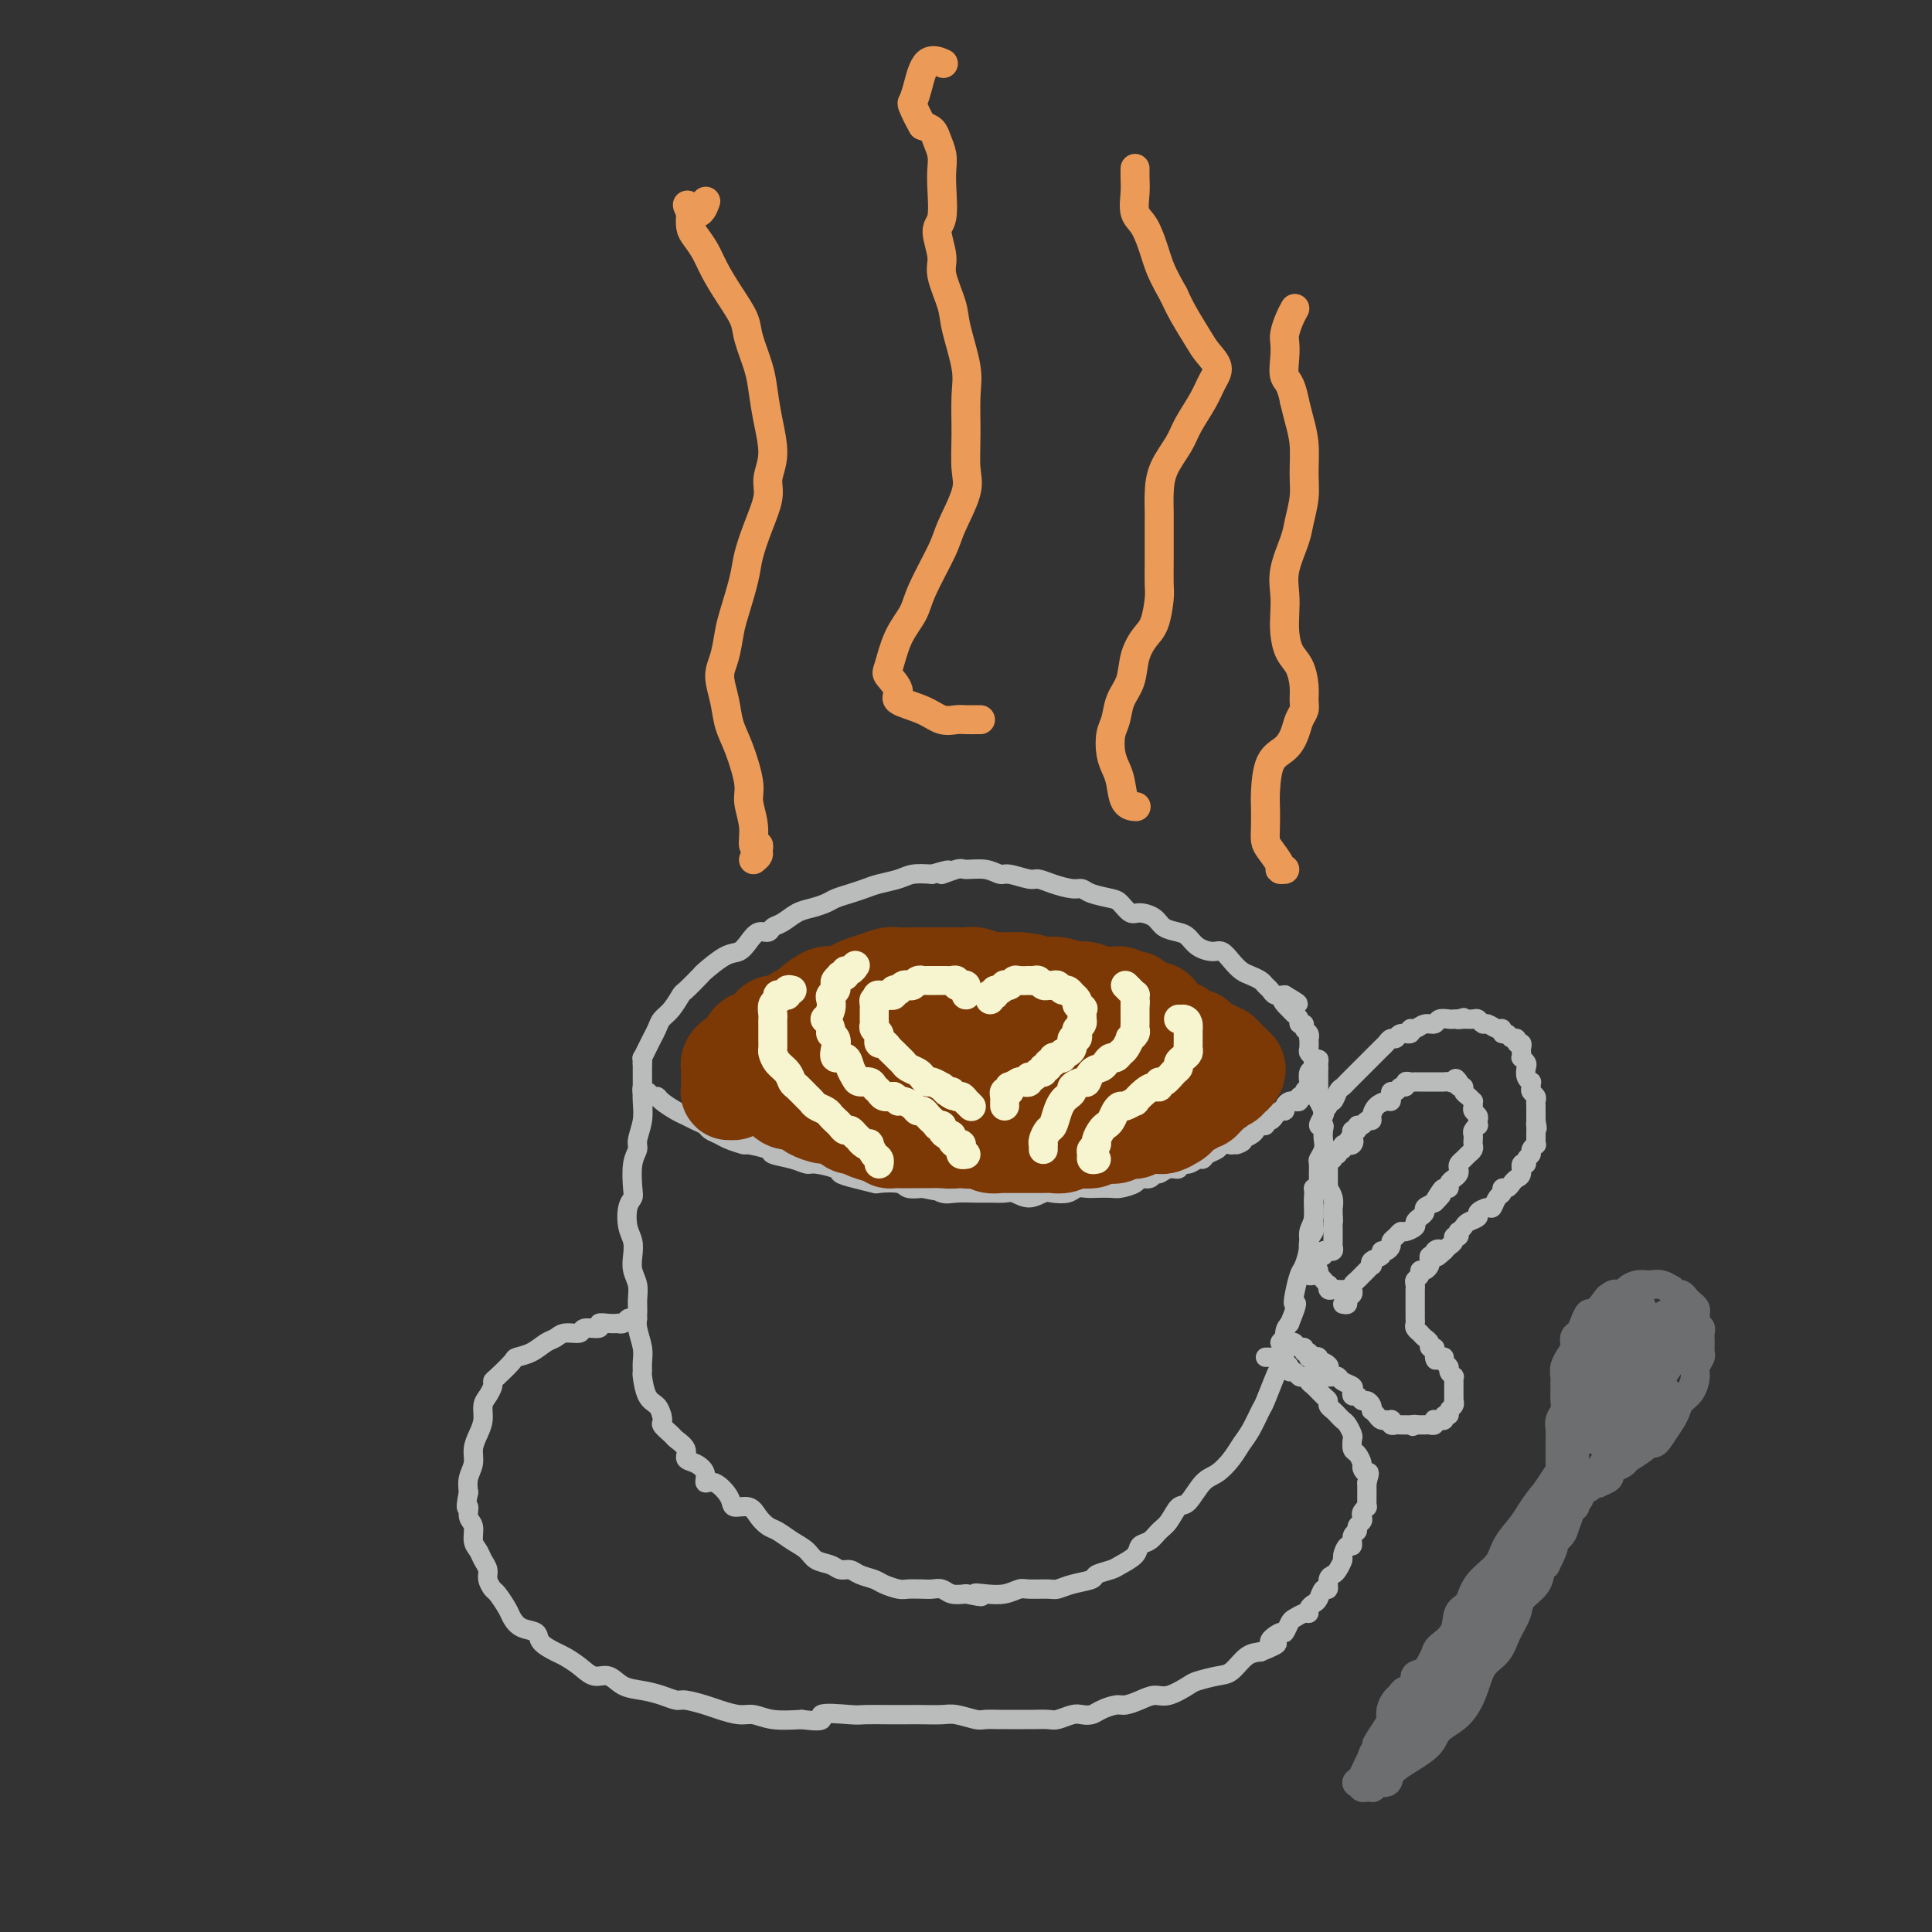 <svg viewBox='0 0 400 400' version='1.1' xmlns='http://www.w3.org/2000/svg' xmlns:xlink='http://www.w3.org/1999/xlink'><rect x="0" y="0" width="400" height="400" fill="#333333" stroke="none"/><g fill='none' stroke='#BABBBB' stroke-width='4' stroke-linecap='round' stroke-linejoin='round'><path d='M133,219c-0.000,0.215 -0.000,0.430 0,1c0.000,0.570 0.001,1.495 0,2c-0.001,0.505 -0.004,0.590 0,1c0.004,0.410 0.016,1.145 0,2c-0.016,0.855 -0.061,1.829 0,3c0.061,1.171 0.226,2.537 0,4c-0.226,1.463 -0.844,3.022 -1,4c-0.156,0.978 0.151,1.377 0,2c-0.151,0.623 -0.759,1.472 -1,3c-0.241,1.528 -0.113,3.735 0,5c0.113,1.265 0.213,1.588 0,2c-0.213,0.412 -0.738,0.914 -1,2c-0.262,1.086 -0.263,2.755 0,4c0.263,1.245 0.788,2.066 1,3c0.212,0.934 0.110,1.983 0,3c-0.110,1.017 -0.227,2.004 0,3c0.227,0.996 0.797,2.003 1,3c0.203,0.997 0.040,1.986 0,3c-0.040,1.014 0.042,2.055 0,3c-0.042,0.945 -0.208,1.794 0,3c0.208,1.206 0.790,2.767 1,4c0.210,1.233 0.049,2.136 0,3c-0.049,0.864 0.015,1.687 0,2c-0.015,0.313 -0.107,0.115 0,1c0.107,0.885 0.413,2.854 1,4c0.587,1.146 1.453,1.470 2,2c0.547,0.530 0.773,1.265 1,2'/><path d='M137,293c0.505,1.579 -0.234,1.526 0,2c0.234,0.474 1.441,1.474 2,2c0.559,0.526 0.469,0.577 1,1c0.531,0.423 1.682,1.218 2,2c0.318,0.782 -0.197,1.552 0,2c0.197,0.448 1.108,0.574 2,1c0.892,0.426 1.767,1.152 2,2c0.233,0.848 -0.177,1.819 0,2c0.177,0.181 0.939,-0.429 2,0c1.061,0.429 2.420,1.898 3,3c0.580,1.102 0.381,1.839 1,2c0.619,0.161 2.055,-0.252 3,0c0.945,0.252 1.398,1.169 2,2c0.602,0.831 1.354,1.574 2,2c0.646,0.426 1.188,0.533 2,1c0.812,0.467 1.894,1.292 3,2c1.106,0.708 2.236,1.299 3,2c0.764,0.701 1.162,1.511 2,2c0.838,0.489 2.115,0.656 3,1c0.885,0.344 1.377,0.866 2,1c0.623,0.134 1.378,-0.118 2,0c0.622,0.118 1.110,0.606 2,1c0.890,0.394 2.182,0.694 3,1c0.818,0.306 1.164,0.618 2,1c0.836,0.382 2.164,0.833 3,1c0.836,0.167 1.182,0.048 2,0c0.818,-0.048 2.109,-0.027 3,0c0.891,0.027 1.383,0.059 2,0c0.617,-0.059 1.358,-0.208 2,0c0.642,0.208 1.183,0.774 2,1c0.817,0.226 1.908,0.113 3,0'/><path d='M200,330c5.181,1.087 2.632,0.305 2,0c-0.632,-0.305 0.653,-0.135 2,0c1.347,0.135 2.755,0.233 4,0c1.245,-0.233 2.327,-0.797 3,-1c0.673,-0.203 0.938,-0.043 2,0c1.062,0.043 2.923,-0.030 4,0c1.077,0.030 1.370,0.162 2,0c0.630,-0.162 1.595,-0.620 3,-1c1.405,-0.380 3.249,-0.682 4,-1c0.751,-0.318 0.410,-0.653 1,-1c0.590,-0.347 2.111,-0.708 3,-1c0.889,-0.292 1.144,-0.515 2,-1c0.856,-0.485 2.312,-1.231 3,-2c0.688,-0.769 0.607,-1.562 1,-2c0.393,-0.438 1.259,-0.520 2,-1c0.741,-0.480 1.356,-1.358 2,-2c0.644,-0.642 1.316,-1.049 2,-2c0.684,-0.951 1.380,-2.446 2,-3c0.620,-0.554 1.163,-0.168 2,-1c0.837,-0.832 1.967,-2.882 3,-4c1.033,-1.118 1.968,-1.305 3,-2c1.032,-0.695 2.159,-1.898 3,-3c0.841,-1.102 1.395,-2.102 2,-3c0.605,-0.898 1.261,-1.692 2,-3c0.739,-1.308 1.561,-3.129 2,-4c0.439,-0.871 0.495,-0.793 1,-2c0.505,-1.207 1.458,-3.699 2,-5c0.542,-1.301 0.671,-1.411 1,-2c0.329,-0.589 0.858,-1.659 1,-3c0.142,-1.341 -0.102,-2.955 0,-4c0.102,-1.045 0.551,-1.523 1,-2'/><path d='M267,274c2.096,-5.176 1.336,-4.118 1,-4c-0.336,0.118 -0.249,-0.706 0,-2c0.249,-1.294 0.659,-3.058 1,-4c0.341,-0.942 0.612,-1.061 1,-2c0.388,-0.939 0.892,-2.699 1,-4c0.108,-1.301 -0.181,-2.143 0,-3c0.181,-0.857 0.834,-1.729 1,-3c0.166,-1.271 -0.153,-2.942 0,-4c0.153,-1.058 0.777,-1.505 1,-2c0.223,-0.495 0.046,-1.039 0,-2c-0.046,-0.961 0.040,-2.341 0,-3c-0.040,-0.659 -0.206,-0.598 0,-1c0.206,-0.402 0.782,-1.269 1,-2c0.218,-0.731 0.076,-1.327 0,-2c-0.076,-0.673 -0.086,-1.422 0,-2c0.086,-0.578 0.268,-0.986 0,-1c-0.268,-0.014 -0.986,0.365 -1,0c-0.014,-0.365 0.676,-1.474 1,-2c0.324,-0.526 0.283,-0.470 0,-1c-0.283,-0.530 -0.808,-1.647 -1,-2c-0.192,-0.353 -0.051,0.059 0,0c0.051,-0.059 0.014,-0.589 0,-1c-0.014,-0.411 -0.004,-0.701 0,-1c0.004,-0.299 0.001,-0.605 0,-1c-0.001,-0.395 -0.000,-0.879 0,-1c0.000,-0.121 0.000,0.122 0,0c-0.000,-0.122 -0.000,-0.610 0,-1c0.000,-0.390 0.000,-0.683 0,-1c-0.000,-0.317 -0.000,-0.659 0,-1'/><path d='M273,221c-0.090,-2.842 0.186,-1.448 0,-1c-0.186,0.448 -0.834,-0.051 -1,0c-0.166,0.051 0.151,0.653 0,1c-0.151,0.347 -0.772,0.440 -1,1c-0.228,0.560 -0.065,1.589 0,2c0.065,0.411 0.033,0.206 0,0'/><path d='M133,225c0.024,-0.122 0.048,-0.243 0,0c-0.048,0.243 -0.169,0.852 0,1c0.169,0.148 0.629,-0.164 1,0c0.371,0.164 0.652,0.803 1,1c0.348,0.197 0.764,-0.049 1,0c0.236,0.049 0.291,0.394 1,1c0.709,0.606 2.073,1.472 3,2c0.927,0.528 1.418,0.719 2,1c0.582,0.281 1.257,0.652 2,1c0.743,0.348 1.555,0.672 2,1c0.445,0.328 0.521,0.662 1,1c0.479,0.338 1.359,0.682 2,1c0.641,0.318 1.044,0.610 2,1c0.956,0.390 2.465,0.878 3,1c0.535,0.122 0.097,-0.121 1,0c0.903,0.121 3.145,0.606 4,1c0.855,0.394 0.321,0.697 1,1c0.679,0.303 2.572,0.606 4,1c1.428,0.394 2.390,0.879 3,1c0.610,0.121 0.868,-0.122 2,0c1.132,0.122 3.137,0.607 4,1c0.863,0.393 0.585,0.693 1,1c0.415,0.307 1.524,0.622 3,1c1.476,0.378 3.318,0.820 4,1c0.682,0.180 0.203,0.100 1,0c0.797,-0.100 2.868,-0.219 4,0c1.132,0.219 1.323,0.777 2,1c0.677,0.223 1.838,0.112 3,0'/><path d='M191,246c6.841,1.486 3.943,0.202 3,0c-0.943,-0.202 0.069,0.678 1,1c0.931,0.322 1.782,0.085 3,0c1.218,-0.085 2.804,-0.018 4,0c1.196,0.018 2.001,-0.013 3,0c0.999,0.013 2.192,0.070 3,0c0.808,-0.070 1.231,-0.266 2,0c0.769,0.266 1.882,0.996 3,1c1.118,0.004 2.239,-0.717 3,-1c0.761,-0.283 1.161,-0.128 2,0c0.839,0.128 2.116,0.230 3,0c0.884,-0.230 1.376,-0.793 2,-1c0.624,-0.207 1.379,-0.058 2,0c0.621,0.058 1.107,0.026 2,0c0.893,-0.026 2.193,-0.044 3,0c0.807,0.044 1.119,0.151 2,0c0.881,-0.151 2.329,-0.561 3,-1c0.671,-0.439 0.563,-0.906 1,-1c0.437,-0.094 1.417,0.186 2,0c0.583,-0.186 0.767,-0.839 1,-1c0.233,-0.161 0.513,0.168 1,0c0.487,-0.168 1.181,-0.834 2,-1c0.819,-0.166 1.764,0.166 2,0c0.236,-0.166 -0.236,-0.832 0,-1c0.236,-0.168 1.180,0.163 2,0c0.820,-0.163 1.514,-0.818 2,-1c0.486,-0.182 0.763,0.109 1,0c0.237,-0.109 0.435,-0.617 1,-1c0.565,-0.383 1.498,-0.642 2,-1c0.502,-0.358 0.572,-0.817 1,-1c0.428,-0.183 1.214,-0.092 2,0'/><path d='M255,237c4.026,-1.328 1.589,-0.148 1,0c-0.589,0.148 0.668,-0.735 1,-1c0.332,-0.265 -0.261,0.088 0,0c0.261,-0.088 1.376,-0.616 2,-1c0.624,-0.384 0.759,-0.624 1,-1c0.241,-0.376 0.590,-0.888 1,-1c0.410,-0.112 0.883,0.176 1,0c0.117,-0.176 -0.122,-0.817 0,-1c0.122,-0.183 0.606,0.092 1,0c0.394,-0.092 0.697,-0.550 1,-1c0.303,-0.450 0.607,-0.891 1,-1c0.393,-0.109 0.875,0.114 1,0c0.125,-0.114 -0.106,-0.565 0,-1c0.106,-0.435 0.549,-0.852 1,-1c0.451,-0.148 0.909,-0.025 1,0c0.091,0.025 -0.187,-0.049 0,0c0.187,0.049 0.838,0.220 1,0c0.162,-0.220 -0.167,-0.830 0,-1c0.167,-0.170 0.828,0.099 1,0c0.172,-0.099 -0.146,-0.565 0,-1c0.146,-0.435 0.756,-0.839 1,-1c0.244,-0.161 0.122,-0.081 0,0'/><path d='M133,220c-0.006,0.126 -0.013,0.252 0,0c0.013,-0.252 0.045,-0.882 0,-1c-0.045,-0.118 -0.167,0.278 0,0c0.167,-0.278 0.625,-1.228 1,-2c0.375,-0.772 0.668,-1.367 1,-2c0.332,-0.633 0.703,-1.305 1,-2c0.297,-0.695 0.522,-1.413 1,-2c0.478,-0.587 1.211,-1.044 2,-2c0.789,-0.956 1.636,-2.410 2,-3c0.364,-0.590 0.247,-0.314 1,-1c0.753,-0.686 2.376,-2.333 3,-3c0.624,-0.667 0.250,-0.355 1,-1c0.750,-0.645 2.625,-2.249 4,-3c1.375,-0.751 2.252,-0.649 3,-1c0.748,-0.351 1.368,-1.154 2,-2c0.632,-0.846 1.274,-1.736 2,-2c0.726,-0.264 1.534,0.098 2,0c0.466,-0.098 0.590,-0.656 1,-1c0.410,-0.344 1.106,-0.473 2,-1c0.894,-0.527 1.986,-1.451 3,-2c1.014,-0.549 1.952,-0.725 3,-1c1.048,-0.275 2.208,-0.651 3,-1c0.792,-0.349 1.216,-0.671 2,-1c0.784,-0.329 1.927,-0.666 3,-1c1.073,-0.334 2.075,-0.664 3,-1c0.925,-0.336 1.774,-0.678 3,-1c1.226,-0.322 2.830,-0.625 4,-1c1.170,-0.375 1.906,-0.821 3,-1c1.094,-0.179 2.547,-0.089 4,0'/><path d='M193,181c5.858,-1.794 2.504,-0.281 2,0c-0.504,0.281 1.841,-0.672 3,-1c1.159,-0.328 1.133,-0.031 2,0c0.867,0.031 2.626,-0.203 4,0c1.374,0.203 2.362,0.842 3,1c0.638,0.158 0.927,-0.164 2,0c1.073,0.164 2.931,0.814 4,1c1.069,0.186 1.348,-0.091 2,0c0.652,0.091 1.677,0.549 3,1c1.323,0.451 2.945,0.893 4,1c1.055,0.107 1.543,-0.121 2,0c0.457,0.121 0.884,0.592 2,1c1.116,0.408 2.922,0.752 4,1c1.078,0.248 1.428,0.399 2,1c0.572,0.601 1.364,1.653 2,2c0.636,0.347 1.115,-0.010 2,0c0.885,0.010 2.175,0.387 3,1c0.825,0.613 1.183,1.461 2,2c0.817,0.539 2.092,0.770 3,1c0.908,0.230 1.451,0.460 2,1c0.549,0.540 1.106,1.391 2,2c0.894,0.609 2.126,0.975 3,1c0.874,0.025 1.390,-0.292 2,0c0.610,0.292 1.315,1.191 2,2c0.685,0.809 1.349,1.526 2,2c0.651,0.474 1.287,0.705 2,1c0.713,0.295 1.503,0.654 2,1c0.497,0.346 0.700,0.680 1,1c0.300,0.320 0.696,0.624 1,1c0.304,0.376 0.515,0.822 1,1c0.485,0.178 1.242,0.089 2,0'/><path d='M266,206c5.520,3.212 1.320,1.243 0,1c-1.320,-0.243 0.239,1.241 1,2c0.761,0.759 0.725,0.795 1,1c0.275,0.205 0.862,0.579 1,1c0.138,0.421 -0.173,0.887 0,1c0.173,0.113 0.831,-0.129 1,0c0.169,0.129 -0.151,0.630 0,1c0.151,0.370 0.771,0.610 1,1c0.229,0.390 0.065,0.932 0,1c-0.065,0.068 -0.032,-0.336 0,0c0.032,0.336 0.061,1.413 0,2c-0.061,0.587 -0.212,0.683 0,1c0.212,0.317 0.789,0.856 1,1c0.211,0.144 0.057,-0.106 0,0c-0.057,0.106 -0.015,0.567 0,1c0.015,0.433 0.004,0.838 0,1c-0.004,0.162 -0.002,0.081 0,0'/><path d='M274,231c-0.120,-0.344 -0.239,-0.687 0,-1c0.239,-0.313 0.838,-0.595 1,-1c0.162,-0.405 -0.111,-0.935 0,-1c0.111,-0.065 0.607,0.333 1,0c0.393,-0.333 0.682,-1.398 1,-2c0.318,-0.602 0.666,-0.742 1,-1c0.334,-0.258 0.654,-0.634 1,-1c0.346,-0.366 0.718,-0.723 1,-1c0.282,-0.277 0.475,-0.473 1,-1c0.525,-0.527 1.384,-1.384 2,-2c0.616,-0.616 0.991,-0.992 1,-1c0.009,-0.008 -0.348,0.353 0,0c0.348,-0.353 1.401,-1.419 2,-2c0.599,-0.581 0.742,-0.676 1,-1c0.258,-0.324 0.629,-0.875 1,-1c0.371,-0.125 0.743,0.178 1,0c0.257,-0.178 0.400,-0.836 1,-1c0.600,-0.164 1.656,0.167 2,0c0.344,-0.167 -0.025,-0.833 0,-1c0.025,-0.167 0.444,0.166 1,0c0.556,-0.166 1.248,-0.829 2,-1c0.752,-0.171 1.563,0.150 2,0c0.437,-0.150 0.498,-0.772 1,-1c0.502,-0.228 1.443,-0.061 2,0c0.557,0.061 0.731,0.018 1,0c0.269,-0.018 0.635,-0.009 1,0'/><path d='M302,211c2.134,-0.618 0.470,-0.161 0,0c-0.470,0.161 0.254,0.028 1,0c0.746,-0.028 1.513,0.049 2,0c0.487,-0.049 0.695,-0.224 1,0c0.305,0.224 0.708,0.849 1,1c0.292,0.151 0.474,-0.171 1,0c0.526,0.171 1.398,0.834 2,1c0.602,0.166 0.936,-0.167 1,0c0.064,0.167 -0.142,0.833 0,1c0.142,0.167 0.630,-0.166 1,0c0.370,0.166 0.621,0.832 1,1c0.379,0.168 0.886,-0.163 1,0c0.114,0.163 -0.165,0.818 0,1c0.165,0.182 0.775,-0.110 1,0c0.225,0.110 0.064,0.621 0,1c-0.064,0.379 -0.031,0.625 0,1c0.031,0.375 0.060,0.877 0,1c-0.060,0.123 -0.208,-0.135 0,0c0.208,0.135 0.774,0.662 1,1c0.226,0.338 0.113,0.486 0,1c-0.113,0.514 -0.228,1.395 0,2c0.228,0.605 0.797,0.936 1,1c0.203,0.064 0.040,-0.137 0,0c-0.040,0.137 0.042,0.614 0,1c-0.042,0.386 -0.207,0.681 0,1c0.207,0.319 0.788,0.663 1,1c0.212,0.337 0.057,0.668 0,1c-0.057,0.332 -0.015,0.666 0,1c0.015,0.334 0.004,0.667 0,1c-0.004,0.333 -0.001,0.667 0,1c0.001,0.333 0.001,0.667 0,1'/><path d='M318,232c0.464,2.576 0.124,1.517 0,1c-0.124,-0.517 -0.032,-0.493 0,0c0.032,0.493 0.005,1.456 0,2c-0.005,0.544 0.014,0.671 0,1c-0.014,0.329 -0.060,0.861 0,1c0.060,0.139 0.227,-0.116 0,0c-0.227,0.116 -0.850,0.604 -1,1c-0.150,0.396 0.171,0.701 0,1c-0.171,0.299 -0.833,0.591 -1,1c-0.167,0.409 0.163,0.935 0,1c-0.163,0.065 -0.817,-0.333 -1,0c-0.183,0.333 0.105,1.395 0,2c-0.105,0.605 -0.602,0.754 -1,1c-0.398,0.246 -0.698,0.589 -1,1c-0.302,0.411 -0.606,0.888 -1,1c-0.394,0.112 -0.878,-0.143 -1,0c-0.122,0.143 0.117,0.682 0,1c-0.117,0.318 -0.590,0.414 -1,1c-0.410,0.586 -0.758,1.663 -1,2c-0.242,0.337 -0.379,-0.065 -1,0c-0.621,0.065 -1.725,0.596 -2,1c-0.275,0.404 0.280,0.682 0,1c-0.280,0.318 -1.394,0.678 -2,1c-0.606,0.322 -0.702,0.607 -1,1c-0.298,0.393 -0.797,0.893 -1,1c-0.203,0.107 -0.110,-0.179 0,0c0.110,0.179 0.237,0.821 0,1c-0.237,0.179 -0.837,-0.107 -1,0c-0.163,0.107 0.110,0.606 0,1c-0.110,0.394 -0.603,0.684 -1,1c-0.397,0.316 -0.699,0.658 -1,1'/><path d='M299,259c-2.482,2.338 -1.187,0.682 -1,0c0.187,-0.682 -0.734,-0.390 -1,0c-0.266,0.390 0.122,0.879 0,1c-0.122,0.121 -0.755,-0.126 -1,0c-0.245,0.126 -0.103,0.625 0,1c0.103,0.375 0.167,0.625 0,1c-0.167,0.375 -0.567,0.874 -1,1c-0.433,0.126 -0.901,-0.120 -1,0c-0.099,0.120 0.170,0.605 0,1c-0.170,0.395 -0.777,0.698 -1,1c-0.223,0.302 -0.060,0.602 0,1c0.060,0.398 0.016,0.894 0,1c-0.016,0.106 -0.004,-0.179 0,0c0.004,0.179 0.001,0.822 0,1c-0.001,0.178 -0.000,-0.107 0,0c0.000,0.107 0.000,0.607 0,1c-0.000,0.393 -0.000,0.679 0,1c0.000,0.321 0.000,0.678 0,1c-0.000,0.322 -0.001,0.611 0,1c0.001,0.389 0.004,0.879 0,1c-0.004,0.121 -0.016,-0.126 0,0c0.016,0.126 0.060,0.625 0,1c-0.060,0.375 -0.222,0.625 0,1c0.222,0.375 0.829,0.875 1,1c0.171,0.125 -0.094,-0.125 0,0c0.094,0.125 0.547,0.625 1,1c0.453,0.375 0.905,0.626 1,1c0.095,0.374 -0.167,0.870 0,1c0.167,0.130 0.762,-0.106 1,0c0.238,0.106 0.119,0.553 0,1'/><path d='M297,280c0.576,2.544 0.015,1.403 0,1c-0.015,-0.403 0.517,-0.067 1,0c0.483,0.067 0.918,-0.136 1,0c0.082,0.136 -0.188,0.610 0,1c0.188,0.390 0.835,0.696 1,1c0.165,0.304 -0.152,0.606 0,1c0.152,0.394 0.773,0.879 1,1c0.227,0.121 0.061,-0.123 0,0c-0.061,0.123 -0.016,0.611 0,1c0.016,0.389 0.004,0.678 0,1c-0.004,0.322 0.000,0.678 0,1c-0.000,0.322 -0.004,0.611 0,1c0.004,0.389 0.016,0.879 0,1c-0.016,0.121 -0.061,-0.126 0,0c0.061,0.126 0.228,0.626 0,1c-0.228,0.374 -0.850,0.622 -1,1c-0.150,0.378 0.171,0.886 0,1c-0.171,0.114 -0.834,-0.165 -1,0c-0.166,0.165 0.166,0.775 0,1c-0.166,0.225 -0.828,0.064 -1,0c-0.172,-0.064 0.147,-0.031 0,0c-0.147,0.031 -0.760,0.061 -1,0c-0.240,-0.061 -0.106,-0.212 0,0c0.106,0.212 0.183,0.789 0,1c-0.183,0.211 -0.626,0.057 -1,0c-0.374,-0.057 -0.678,-0.015 -1,0c-0.322,0.015 -0.664,0.004 -1,0c-0.336,-0.004 -0.668,-0.002 -1,0'/><path d='M293,295c-1.190,0.619 -0.164,0.166 0,0c0.164,-0.166 -0.534,-0.043 -1,0c-0.466,0.043 -0.699,0.008 -1,0c-0.301,-0.008 -0.668,0.012 -1,0c-0.332,-0.012 -0.629,-0.056 -1,0c-0.371,0.056 -0.817,0.211 -1,0c-0.183,-0.211 -0.105,-0.788 0,-1c0.105,-0.212 0.236,-0.060 0,0c-0.236,0.060 -0.837,0.026 -1,0c-0.163,-0.026 0.114,-0.045 0,0c-0.114,0.045 -0.618,0.153 -1,0c-0.382,-0.153 -0.641,-0.567 -1,-1c-0.359,-0.433 -0.817,-0.886 -1,-1c-0.183,-0.114 -0.090,0.109 0,0c0.090,-0.109 0.178,-0.550 0,-1c-0.178,-0.450 -0.623,-0.908 -1,-1c-0.377,-0.092 -0.688,0.183 -1,0c-0.312,-0.183 -0.626,-0.822 -1,-1c-0.374,-0.178 -0.807,0.106 -1,0c-0.193,-0.106 -0.146,-0.603 0,-1c0.146,-0.397 0.389,-0.694 0,-1c-0.389,-0.306 -1.411,-0.621 -2,-1c-0.589,-0.379 -0.746,-0.823 -1,-1c-0.254,-0.177 -0.607,-0.086 -1,0c-0.393,0.086 -0.827,0.167 -1,0c-0.173,-0.167 -0.087,-0.584 0,-1'/><path d='M275,284c-2.741,-1.863 -0.594,-1.021 0,-1c0.594,0.021 -0.366,-0.779 -1,-1c-0.634,-0.221 -0.941,0.138 -1,0c-0.059,-0.138 0.129,-0.773 0,-1c-0.129,-0.227 -0.574,-0.046 -1,0c-0.426,0.046 -0.831,-0.044 -1,0c-0.169,0.044 -0.101,0.223 0,0c0.101,-0.223 0.234,-0.848 0,-1c-0.234,-0.152 -0.836,0.170 -1,0c-0.164,-0.170 0.110,-0.830 0,-1c-0.110,-0.170 -0.602,0.150 -1,0c-0.398,-0.150 -0.700,-0.771 -1,-1c-0.300,-0.229 -0.599,-0.065 -1,0c-0.401,0.065 -0.906,0.031 -1,0c-0.094,-0.031 0.222,-0.060 0,0c-0.222,0.060 -0.983,0.208 -1,0c-0.017,-0.208 0.709,-0.774 1,-1c0.291,-0.226 0.145,-0.113 0,0'/><path d='M278,270c0.453,0.089 0.905,0.179 1,0c0.095,-0.179 -0.168,-0.625 0,-1c0.168,-0.375 0.766,-0.678 1,-1c0.234,-0.322 0.104,-0.663 0,-1c-0.104,-0.337 -0.182,-0.669 0,-1c0.182,-0.331 0.624,-0.662 1,-1c0.376,-0.338 0.687,-0.682 1,-1c0.313,-0.318 0.627,-0.610 1,-1c0.373,-0.390 0.803,-0.879 1,-1c0.197,-0.121 0.161,0.126 0,0c-0.161,-0.126 -0.445,-0.625 0,-1c0.445,-0.375 1.621,-0.625 2,-1c0.379,-0.375 -0.039,-0.874 0,-1c0.039,-0.126 0.536,0.120 1,0c0.464,-0.120 0.897,-0.606 1,-1c0.103,-0.394 -0.122,-0.697 0,-1c0.122,-0.303 0.592,-0.606 1,-1c0.408,-0.394 0.753,-0.879 1,-1c0.247,-0.121 0.396,0.122 1,0c0.604,-0.122 1.663,-0.610 2,-1c0.337,-0.390 -0.048,-0.682 0,-1c0.048,-0.318 0.528,-0.663 1,-1c0.472,-0.337 0.935,-0.668 1,-1c0.065,-0.332 -0.267,-0.666 0,-1c0.267,-0.334 1.134,-0.667 2,-1'/><path d='M297,249c2.890,-3.145 0.616,-0.506 0,0c-0.616,0.506 0.426,-1.121 1,-2c0.574,-0.879 0.679,-1.009 1,-1c0.321,0.009 0.857,0.157 1,0c0.143,-0.157 -0.106,-0.619 0,-1c0.106,-0.381 0.567,-0.679 1,-1c0.433,-0.321 0.837,-0.663 1,-1c0.163,-0.337 0.086,-0.668 0,-1c-0.086,-0.332 -0.181,-0.666 0,-1c0.181,-0.334 0.637,-0.667 1,-1c0.363,-0.333 0.633,-0.667 1,-1c0.367,-0.333 0.829,-0.666 1,-1c0.171,-0.334 0.050,-0.668 0,-1c-0.050,-0.332 -0.027,-0.663 0,-1c0.027,-0.337 0.060,-0.682 0,-1c-0.060,-0.318 -0.211,-0.610 0,-1c0.211,-0.390 0.785,-0.878 1,-1c0.215,-0.122 0.072,0.122 0,0c-0.072,-0.122 -0.072,-0.611 0,-1c0.072,-0.389 0.216,-0.678 0,-1c-0.216,-0.322 -0.793,-0.678 -1,-1c-0.207,-0.322 -0.046,-0.611 0,-1c0.046,-0.389 -0.025,-0.879 0,-1c0.025,-0.121 0.147,0.126 0,0c-0.147,-0.126 -0.561,-0.626 -1,-1c-0.439,-0.374 -0.902,-0.622 -1,-1c-0.098,-0.378 0.170,-0.885 0,-1c-0.170,-0.115 -0.776,0.161 -1,0c-0.224,-0.161 -0.064,-0.760 0,-1c0.064,-0.240 0.032,-0.120 0,0'/><path d='M302,224c-0.798,-1.392 -0.792,-0.373 -1,0c-0.208,0.373 -0.629,0.100 -1,0c-0.371,-0.100 -0.691,-0.027 -1,0c-0.309,0.027 -0.608,0.007 -1,0c-0.392,-0.007 -0.878,-0.002 -1,0c-0.122,0.002 0.121,0.001 0,0c-0.121,-0.001 -0.606,-0.000 -1,0c-0.394,0.000 -0.697,0.000 -1,0c-0.303,-0.000 -0.607,-0.001 -1,0c-0.393,0.001 -0.875,0.004 -1,0c-0.125,-0.004 0.107,-0.016 0,0c-0.107,0.016 -0.553,0.061 -1,0c-0.447,-0.061 -0.894,-0.227 -1,0c-0.106,0.227 0.129,0.848 0,1c-0.129,0.152 -0.623,-0.166 -1,0c-0.377,0.166 -0.639,0.814 -1,1c-0.361,0.186 -0.821,-0.092 -1,0c-0.179,0.092 -0.076,0.553 0,1c0.076,0.447 0.126,0.880 0,1c-0.126,0.120 -0.429,-0.074 -1,0c-0.571,0.074 -1.409,0.416 -2,1c-0.591,0.584 -0.933,1.409 -1,2c-0.067,0.591 0.141,0.947 0,1c-0.141,0.053 -0.630,-0.197 -1,0c-0.370,0.197 -0.621,0.840 -1,1c-0.379,0.160 -0.885,-0.163 -1,0c-0.115,0.163 0.161,0.813 0,1c-0.161,0.187 -0.760,-0.089 -1,0c-0.240,0.089 -0.120,0.545 0,1'/><path d='M280,235c-1.565,1.712 -0.476,0.994 0,1c0.476,0.006 0.339,0.738 0,1c-0.339,0.262 -0.879,0.055 -1,0c-0.121,-0.055 0.179,0.042 0,0c-0.179,-0.042 -0.837,-0.223 -1,0c-0.163,0.223 0.167,0.848 0,1c-0.167,0.152 -0.833,-0.171 -1,0c-0.167,0.171 0.166,0.834 0,1c-0.166,0.166 -0.829,-0.166 -1,0c-0.171,0.166 0.150,0.828 0,1c-0.150,0.172 -0.772,-0.147 -1,0c-0.228,0.147 -0.061,0.760 0,1c0.061,0.240 0.016,0.106 0,0c-0.016,-0.106 -0.004,-0.183 0,0c0.004,0.183 0.001,0.628 0,1c-0.001,0.372 -0.001,0.673 0,1c0.001,0.327 0.004,0.682 0,1c-0.004,0.318 -0.015,0.601 0,1c0.015,0.399 0.057,0.915 0,1c-0.057,0.085 -0.211,-0.262 0,0c0.211,0.262 0.789,1.131 1,2c0.211,0.869 0.057,1.738 0,2c-0.057,0.262 -0.015,-0.083 0,0c0.015,0.083 0.004,0.595 0,1c-0.004,0.405 -0.002,0.702 0,1'/><path d='M276,252c0.155,1.649 0.042,0.770 0,1c-0.042,0.230 -0.011,1.567 0,2c0.011,0.433 0.004,-0.038 0,0c-0.004,0.038 -0.005,0.585 0,1c0.005,0.415 0.015,0.700 0,1c-0.015,0.300 -0.056,0.617 0,1c0.056,0.383 0.207,0.834 0,1c-0.207,0.166 -0.773,0.049 -1,0c-0.227,-0.049 -0.117,-0.028 0,0c0.117,0.028 0.239,0.063 0,0c-0.239,-0.063 -0.838,-0.224 -1,0c-0.162,0.224 0.114,0.834 0,1c-0.114,0.166 -0.618,-0.110 -1,0c-0.382,0.110 -0.641,0.607 -1,1c-0.359,0.393 -0.817,0.684 -1,1c-0.183,0.316 -0.092,0.658 0,1'/><path d='M271,263c-0.818,1.702 -0.364,0.456 0,0c0.364,-0.456 0.636,-0.123 1,0c0.364,0.123 0.818,0.035 1,0c0.182,-0.035 0.091,-0.018 0,0'/><path d='M274,244c-0.309,0.303 -0.619,0.606 -1,1c-0.381,0.394 -0.834,0.879 -1,1c-0.166,0.121 -0.044,-0.120 0,0c0.044,0.120 0.012,0.603 0,1c-0.012,0.397 -0.002,0.707 0,1c0.002,0.293 -0.003,0.567 0,1c0.003,0.433 0.015,1.024 0,2c-0.015,0.976 -0.057,2.338 0,3c0.057,0.662 0.211,0.625 0,1c-0.211,0.375 -0.789,1.161 -1,2c-0.211,0.839 -0.057,1.730 0,2c0.057,0.270 0.015,-0.081 0,0c-0.015,0.081 -0.004,0.595 0,1c0.004,0.405 0.000,0.701 0,1c-0.000,0.299 0.003,0.602 0,1c-0.003,0.398 -0.012,0.890 0,1c0.012,0.110 0.044,-0.164 0,0c-0.044,0.164 -0.166,0.766 0,1c0.166,0.234 0.619,0.100 1,0c0.381,-0.100 0.690,-0.167 1,0c0.310,0.167 0.622,0.566 1,1c0.378,0.434 0.822,0.901 1,1c0.178,0.099 0.089,-0.169 0,0c-0.089,0.169 -0.178,0.776 0,1c0.178,0.224 0.622,0.064 1,0c0.378,-0.064 0.689,-0.032 1,0'/><path d='M277,267c1.156,0.622 1.044,0.178 1,0c-0.044,-0.178 -0.022,-0.089 0,0'/><path d='M132,273c-0.331,0.030 -0.662,0.061 -1,0c-0.338,-0.061 -0.684,-0.212 -1,0c-0.316,0.212 -0.601,0.788 -1,1c-0.399,0.212 -0.913,0.061 -1,0c-0.087,-0.061 0.253,-0.031 0,0c-0.253,0.031 -1.098,0.065 -2,0c-0.902,-0.065 -1.859,-0.229 -2,0c-0.141,0.229 0.534,0.849 0,1c-0.534,0.151 -2.278,-0.168 -3,0c-0.722,0.168 -0.422,0.822 -1,1c-0.578,0.178 -2.033,-0.121 -3,0c-0.967,0.121 -1.447,0.660 -2,1c-0.553,0.340 -1.178,0.480 -2,1c-0.822,0.520 -1.842,1.421 -3,2c-1.158,0.579 -2.453,0.837 -3,1c-0.547,0.163 -0.345,0.232 -1,1c-0.655,0.768 -2.165,2.235 -3,3c-0.835,0.765 -0.993,0.827 -1,1c-0.007,0.173 0.139,0.458 0,1c-0.139,0.542 -0.563,1.341 -1,2c-0.437,0.659 -0.887,1.176 -1,2c-0.113,0.824 0.110,1.953 0,3c-0.110,1.047 -0.551,2.013 -1,3c-0.449,0.987 -0.904,1.997 -1,3c-0.096,1.003 0.166,2.001 0,3c-0.166,0.999 -0.762,2.000 -1,3c-0.238,1.000 -0.119,2.000 0,3'/><path d='M97,309c-0.911,4.292 -0.188,3.023 0,3c0.188,-0.023 -0.157,1.201 0,2c0.157,0.799 0.817,1.173 1,2c0.183,0.827 -0.109,2.108 0,3c0.109,0.892 0.621,1.395 1,2c0.379,0.605 0.625,1.312 1,2c0.375,0.688 0.878,1.357 1,2c0.122,0.643 -0.136,1.260 0,2c0.136,0.740 0.668,1.603 1,2c0.332,0.397 0.464,0.329 1,1c0.536,0.671 1.476,2.080 2,3c0.524,0.920 0.634,1.350 1,2c0.366,0.650 0.989,1.522 2,2c1.011,0.478 2.409,0.564 3,1c0.591,0.436 0.374,1.221 1,2c0.626,0.779 2.096,1.552 3,2c0.904,0.448 1.241,0.572 2,1c0.759,0.428 1.938,1.161 3,2c1.062,0.839 2.006,1.783 3,2c0.994,0.217 2.038,-0.292 3,0c0.962,0.292 1.841,1.384 3,2c1.159,0.616 2.597,0.757 4,1c1.403,0.243 2.772,0.590 4,1c1.228,0.410 2.314,0.885 3,1c0.686,0.115 0.973,-0.128 2,0c1.027,0.128 2.793,0.626 4,1c1.207,0.374 1.854,0.622 3,1c1.146,0.378 2.792,0.885 4,1c1.208,0.115 1.979,-0.161 3,0c1.021,0.161 2.292,0.760 4,1c1.708,0.240 3.854,0.120 6,0'/><path d='M166,356c6.297,0.856 3.539,-0.503 4,-1c0.461,-0.497 4.142,-0.133 6,0c1.858,0.133 1.894,0.036 3,0c1.106,-0.036 3.281,-0.011 5,0c1.719,0.011 2.982,0.007 4,0c1.018,-0.007 1.790,-0.016 3,0c1.210,0.016 2.856,0.057 4,0c1.144,-0.057 1.786,-0.211 3,0c1.214,0.211 3.001,0.789 4,1c0.999,0.211 1.211,0.057 2,0c0.789,-0.057 2.155,-0.015 3,0c0.845,0.015 1.170,0.005 2,0c0.830,-0.005 2.166,-0.005 3,0c0.834,0.005 1.168,0.015 2,0c0.832,-0.015 2.163,-0.056 3,0c0.837,0.056 1.182,0.208 2,0c0.818,-0.208 2.110,-0.778 3,-1c0.890,-0.222 1.378,-0.097 2,0c0.622,0.097 1.377,0.167 2,0c0.623,-0.167 1.115,-0.571 2,-1c0.885,-0.429 2.164,-0.884 3,-1c0.836,-0.116 1.229,0.106 2,0c0.771,-0.106 1.920,-0.539 3,-1c1.080,-0.461 2.092,-0.950 3,-1c0.908,-0.050 1.713,0.339 3,0c1.287,-0.339 3.058,-1.408 4,-2c0.942,-0.592 1.056,-0.708 2,-1c0.944,-0.292 2.717,-0.759 4,-1c1.283,-0.241 2.076,-0.257 3,-1c0.924,-0.743 1.978,-2.212 3,-3c1.022,-0.788 2.011,-0.894 3,-1'/><path d='M261,342c5.759,-2.335 2.655,-1.672 2,-2c-0.655,-0.328 1.137,-1.647 2,-2c0.863,-0.353 0.795,0.260 1,0c0.205,-0.260 0.681,-1.393 1,-2c0.319,-0.607 0.481,-0.688 1,-1c0.519,-0.312 1.396,-0.856 2,-1c0.604,-0.144 0.935,0.111 1,0c0.065,-0.111 -0.136,-0.588 0,-1c0.136,-0.412 0.610,-0.758 1,-1c0.390,-0.242 0.696,-0.380 1,-1c0.304,-0.620 0.606,-1.723 1,-2c0.394,-0.277 0.880,0.273 1,0c0.120,-0.273 -0.126,-1.367 0,-2c0.126,-0.633 0.625,-0.805 1,-1c0.375,-0.195 0.626,-0.415 1,-1c0.374,-0.585 0.870,-1.537 1,-2c0.130,-0.463 -0.105,-0.439 0,-1c0.105,-0.561 0.549,-1.709 1,-2c0.451,-0.291 0.909,0.273 1,0c0.091,-0.273 -0.186,-1.383 0,-2c0.186,-0.617 0.833,-0.743 1,-1c0.167,-0.257 -0.148,-0.647 0,-1c0.148,-0.353 0.758,-0.668 1,-1c0.242,-0.332 0.118,-0.681 0,-1c-0.118,-0.319 -0.228,-0.609 0,-1c0.228,-0.391 0.793,-0.882 1,-1c0.207,-0.118 0.055,0.137 0,0c-0.055,-0.137 -0.015,-0.666 0,-1c0.015,-0.334 0.004,-0.475 0,-1c-0.004,-0.525 -0.001,-1.436 0,-2c0.001,-0.564 0.001,-0.782 0,-1'/><path d='M283,307c0.837,-2.876 0.431,-2.065 0,-2c-0.431,0.065 -0.886,-0.617 -1,-1c-0.114,-0.383 0.114,-0.469 0,-1c-0.114,-0.531 -0.569,-1.508 -1,-2c-0.431,-0.492 -0.836,-0.499 -1,-1c-0.164,-0.501 -0.085,-1.496 0,-2c0.085,-0.504 0.178,-0.516 0,-1c-0.178,-0.484 -0.626,-1.439 -1,-2c-0.374,-0.561 -0.674,-0.728 -1,-1c-0.326,-0.272 -0.678,-0.649 -1,-1c-0.322,-0.351 -0.615,-0.675 -1,-1c-0.385,-0.325 -0.864,-0.650 -1,-1c-0.136,-0.350 0.069,-0.724 0,-1c-0.069,-0.276 -0.414,-0.452 -1,-1c-0.586,-0.548 -1.414,-1.466 -2,-2c-0.586,-0.534 -0.930,-0.683 -1,-1c-0.070,-0.317 0.135,-0.802 0,-1c-0.135,-0.198 -0.609,-0.108 -1,0c-0.391,0.108 -0.697,0.235 -1,0c-0.303,-0.235 -0.602,-0.833 -1,-1c-0.398,-0.167 -0.894,0.095 -1,0c-0.106,-0.095 0.179,-0.547 0,-1c-0.179,-0.453 -0.821,-0.906 -1,-1c-0.179,-0.094 0.106,0.171 0,0c-0.106,-0.171 -0.603,-0.778 -1,-1c-0.397,-0.222 -0.694,-0.060 -1,0c-0.306,0.060 -0.621,0.016 -1,0c-0.379,-0.016 -0.823,-0.005 -1,0c-0.177,0.005 -0.089,0.002 0,0'/></g>
<g fill='none' stroke='#7C3805' stroke-width='20' stroke-linecap='round' stroke-linejoin='round'><path d='M154,223c-0.452,0.417 -0.905,0.833 -1,1c-0.095,0.167 0.167,0.083 0,0c-0.167,-0.083 -0.763,-0.165 -1,0c-0.237,0.165 -0.116,0.577 0,1c0.116,0.423 0.227,0.855 0,1c-0.227,0.145 -0.793,0.001 -1,0c-0.207,-0.001 -0.055,0.140 0,0c0.055,-0.140 0.015,-0.562 0,-1c-0.015,-0.438 -0.004,-0.891 0,-1c0.004,-0.109 0.000,0.126 0,0c-0.000,-0.126 0.003,-0.612 0,-1c-0.003,-0.388 -0.012,-0.679 0,-1c0.012,-0.321 0.044,-0.674 0,-1c-0.044,-0.326 -0.166,-0.626 0,-1c0.166,-0.374 0.619,-0.821 1,-1c0.381,-0.179 0.691,-0.089 1,0'/><path d='M153,219c0.616,-1.337 1.657,-1.681 2,-2c0.343,-0.319 -0.011,-0.615 0,-1c0.011,-0.385 0.387,-0.859 1,-1c0.613,-0.141 1.464,0.050 2,0c0.536,-0.050 0.758,-0.342 1,-1c0.242,-0.658 0.503,-1.682 1,-2c0.497,-0.318 1.231,0.071 2,0c0.769,-0.071 1.575,-0.601 2,-1c0.425,-0.399 0.469,-0.666 1,-1c0.531,-0.334 1.550,-0.733 2,-1c0.450,-0.267 0.332,-0.400 1,-1c0.668,-0.600 2.121,-1.666 3,-2c0.879,-0.334 1.184,0.064 2,0c0.816,-0.064 2.143,-0.592 3,-1c0.857,-0.408 1.245,-0.698 2,-1c0.755,-0.302 1.879,-0.617 3,-1c1.121,-0.383 2.240,-0.835 3,-1c0.760,-0.165 1.162,-0.044 2,0c0.838,0.044 2.111,0.012 3,0c0.889,-0.012 1.394,-0.003 2,0c0.606,0.003 1.313,0.001 2,0c0.687,-0.001 1.352,-0.001 2,0c0.648,0.001 1.277,0.004 2,0c0.723,-0.004 1.540,-0.015 2,0c0.460,0.015 0.565,0.057 1,0c0.435,-0.057 1.201,-0.211 2,0c0.799,0.211 1.631,0.789 2,1c0.369,0.211 0.274,0.057 1,0c0.726,-0.057 2.272,-0.015 3,0c0.728,0.015 0.636,0.004 1,0c0.364,-0.004 1.182,-0.002 2,0'/><path d='M211,203c4.536,0.382 2.376,0.838 2,1c-0.376,0.162 1.031,0.030 2,0c0.969,-0.030 1.500,0.044 2,0c0.500,-0.044 0.971,-0.204 2,0c1.029,0.204 2.618,0.773 3,1c0.382,0.227 -0.442,0.113 0,0c0.442,-0.113 2.151,-0.227 3,0c0.849,0.227 0.840,0.793 1,1c0.160,0.207 0.491,0.054 1,0c0.509,-0.054 1.197,-0.011 2,0c0.803,0.011 1.720,-0.011 2,0c0.280,0.011 -0.079,0.054 0,0c0.079,-0.054 0.595,-0.207 1,0c0.405,0.207 0.700,0.772 1,1c0.300,0.228 0.604,0.118 1,0c0.396,-0.118 0.883,-0.242 1,0c0.117,0.242 -0.136,0.852 0,1c0.136,0.148 0.663,-0.167 1,0c0.337,0.167 0.486,0.814 1,1c0.514,0.186 1.393,-0.091 2,0c0.607,0.091 0.941,0.550 1,1c0.059,0.450 -0.156,0.890 0,1c0.156,0.110 0.682,-0.110 1,0c0.318,0.110 0.428,0.550 1,1c0.572,0.450 1.606,0.909 2,1c0.394,0.091 0.147,-0.186 0,0c-0.147,0.186 -0.194,0.833 0,1c0.194,0.167 0.629,-0.147 1,0c0.371,0.147 0.677,0.756 1,1c0.323,0.244 0.661,0.122 1,0'/><path d='M247,215c2.560,1.404 1.460,0.414 1,0c-0.460,-0.414 -0.282,-0.251 0,0c0.282,0.251 0.667,0.589 1,1c0.333,0.411 0.615,0.894 1,1c0.385,0.106 0.874,-0.164 1,0c0.126,0.164 -0.109,0.762 0,1c0.109,0.238 0.564,0.117 1,0c0.436,-0.117 0.853,-0.229 1,0c0.147,0.229 0.024,0.797 0,1c-0.024,0.203 0.050,0.039 0,0c-0.050,-0.039 -0.225,0.046 0,0c0.225,-0.046 0.848,-0.223 1,0c0.152,0.223 -0.169,0.847 0,1c0.169,0.153 0.827,-0.167 1,0c0.173,0.167 -0.139,0.819 0,1c0.139,0.181 0.728,-0.109 1,0c0.272,0.109 0.228,0.617 0,1c-0.228,0.383 -0.638,0.642 -1,1c-0.362,0.358 -0.675,0.817 -1,1c-0.325,0.183 -0.663,0.092 -1,0'/><path d='M253,224c-0.321,0.636 -0.123,0.227 0,0c0.123,-0.227 0.173,-0.272 0,0c-0.173,0.272 -0.567,0.862 -1,1c-0.433,0.138 -0.905,-0.174 -1,0c-0.095,0.174 0.186,0.835 0,1c-0.186,0.165 -0.838,-0.166 -1,0c-0.162,0.166 0.167,0.829 0,1c-0.167,0.171 -0.828,-0.150 -1,0c-0.172,0.150 0.146,0.771 0,1c-0.146,0.229 -0.756,0.065 -1,0c-0.244,-0.065 -0.121,-0.033 0,0c0.121,0.033 0.240,0.065 0,0c-0.240,-0.065 -0.839,-0.229 -1,0c-0.161,0.229 0.115,0.849 0,1c-0.115,0.151 -0.621,-0.167 -1,0c-0.379,0.167 -0.630,0.819 -1,1c-0.370,0.181 -0.860,-0.109 -1,0c-0.140,0.109 0.068,0.618 0,1c-0.068,0.382 -0.413,0.638 -1,1c-0.587,0.362 -1.417,0.829 -2,1c-0.583,0.171 -0.921,0.045 -1,0c-0.079,-0.045 0.100,-0.008 0,0c-0.100,0.008 -0.478,-0.012 -1,0c-0.522,0.012 -1.187,0.055 -2,0c-0.813,-0.055 -1.775,-0.207 -2,0c-0.225,0.207 0.288,0.773 0,1c-0.288,0.227 -1.375,0.113 -2,0c-0.625,-0.113 -0.786,-0.226 -1,0c-0.214,0.226 -0.481,0.792 -1,1c-0.519,0.208 -1.291,0.060 -2,0c-0.709,-0.060 -1.354,-0.030 -2,0'/><path d='M227,235c-2.220,0.532 -0.769,0.860 -1,1c-0.231,0.140 -2.145,0.090 -3,0c-0.855,-0.090 -0.653,-0.220 -1,0c-0.347,0.220 -1.244,0.791 -2,1c-0.756,0.209 -1.373,0.056 -2,0c-0.627,-0.056 -1.266,-0.015 -2,0c-0.734,0.015 -1.563,0.004 -2,0c-0.437,-0.004 -0.483,-0.001 -1,0c-0.517,0.001 -1.504,0.001 -2,0c-0.496,-0.001 -0.501,-0.004 -1,0c-0.499,0.004 -1.493,0.015 -2,0c-0.507,-0.015 -0.526,-0.055 -1,0c-0.474,0.055 -1.404,0.207 -2,0c-0.596,-0.207 -0.859,-0.772 -1,-1c-0.141,-0.228 -0.161,-0.118 -1,0c-0.839,0.118 -2.499,0.243 -3,0c-0.501,-0.243 0.156,-0.853 0,-1c-0.156,-0.147 -1.126,0.171 -2,0c-0.874,-0.171 -1.653,-0.830 -2,-1c-0.347,-0.170 -0.263,0.151 -1,0c-0.737,-0.151 -2.296,-0.773 -3,-1c-0.704,-0.227 -0.555,-0.060 -1,0c-0.445,0.060 -1.485,0.012 -2,0c-0.515,-0.012 -0.505,0.012 -1,0c-0.495,-0.012 -1.494,-0.060 -2,0c-0.506,0.060 -0.520,0.226 -1,0c-0.480,-0.226 -1.427,-0.845 -2,-1c-0.573,-0.155 -0.772,0.154 -1,0c-0.228,-0.154 -0.484,-0.772 -1,-1c-0.516,-0.228 -1.290,-0.065 -2,0c-0.710,0.065 -1.355,0.033 -2,0'/><path d='M177,231c-4.761,-1.090 -1.664,-0.814 -1,-1c0.664,-0.186 -1.103,-0.833 -2,-1c-0.897,-0.167 -0.922,0.147 -1,0c-0.078,-0.147 -0.210,-0.756 -1,-1c-0.790,-0.244 -2.240,-0.122 -3,0c-0.760,0.122 -0.830,0.244 -1,0c-0.170,-0.244 -0.441,-0.854 -1,-1c-0.559,-0.146 -1.407,0.171 -2,0c-0.593,-0.171 -0.933,-0.832 -1,-1c-0.067,-0.168 0.139,0.155 0,0c-0.139,-0.155 -0.622,-0.788 -1,-1c-0.378,-0.212 -0.652,-0.001 -1,0c-0.348,0.001 -0.770,-0.206 -1,0c-0.230,0.206 -0.269,0.826 0,1c0.269,0.174 0.844,-0.098 1,0c0.156,0.098 -0.109,0.565 0,1c0.109,0.435 0.590,0.837 1,1c0.410,0.163 0.747,0.086 1,0c0.253,-0.086 0.423,-0.183 1,0c0.577,0.183 1.563,0.645 2,1c0.437,0.355 0.326,0.602 1,1c0.674,0.398 2.133,0.947 3,1c0.867,0.053 1.141,-0.389 2,0c0.859,0.389 2.302,1.609 3,2c0.698,0.391 0.649,-0.049 1,0c0.351,0.049 1.100,0.585 2,1c0.900,0.415 1.950,0.707 3,1'/><path d='M182,235c3.309,1.309 2.083,1.083 2,1c-0.083,-0.083 0.977,-0.021 2,0c1.023,0.021 2.007,0.002 3,0c0.993,-0.002 1.994,0.013 3,0c1.006,-0.013 2.016,-0.055 3,0c0.984,0.055 1.941,0.207 3,0c1.059,-0.207 2.220,-0.774 3,-1c0.780,-0.226 1.178,-0.112 2,0c0.822,0.112 2.066,0.223 3,0c0.934,-0.223 1.557,-0.778 2,-1c0.443,-0.222 0.705,-0.109 1,0c0.295,0.109 0.624,0.216 1,0c0.376,-0.216 0.798,-0.754 1,-1c0.202,-0.246 0.185,-0.201 0,0c-0.185,0.201 -0.537,0.558 -1,0c-0.463,-0.558 -1.038,-2.033 -2,-3c-0.962,-0.967 -2.310,-1.427 -4,-2c-1.690,-0.573 -3.722,-1.258 -6,-2c-2.278,-0.742 -4.803,-1.542 -7,-2c-2.197,-0.458 -4.066,-0.574 -6,-1c-1.934,-0.426 -3.933,-1.160 -6,-2c-2.067,-0.840 -4.200,-1.784 -6,-2c-1.800,-0.216 -3.265,0.296 -4,0c-0.735,-0.296 -0.738,-1.398 -1,-2c-0.262,-0.602 -0.782,-0.702 -1,-1c-0.218,-0.298 -0.132,-0.794 0,-1c0.132,-0.206 0.312,-0.121 1,0c0.688,0.121 1.886,0.280 3,0c1.114,-0.280 2.146,-0.998 3,-1c0.854,-0.002 1.530,0.714 3,1c1.470,0.286 3.735,0.143 6,0'/><path d='M183,215c3.901,0.011 5.655,0.539 7,1c1.345,0.461 2.282,0.855 4,1c1.718,0.145 4.218,0.043 6,0c1.782,-0.043 2.847,-0.026 4,0c1.153,0.026 2.396,0.059 4,0c1.604,-0.059 3.571,-0.212 5,0c1.429,0.212 2.319,0.789 3,1c0.681,0.211 1.152,0.057 2,0c0.848,-0.057 2.072,-0.015 3,0c0.928,0.015 1.558,0.004 2,0c0.442,-0.004 0.696,-0.001 1,0c0.304,0.001 0.659,0.000 1,0c0.341,-0.000 0.668,-0.000 1,0c0.332,0.000 0.667,0.000 1,0c0.333,-0.000 0.663,-0.000 1,0c0.337,0.000 0.682,0.000 1,0c0.318,-0.000 0.610,-0.000 1,0c0.390,0.000 0.877,0.001 1,0c0.123,-0.001 -0.118,-0.004 0,0c0.118,0.004 0.595,0.015 1,0c0.405,-0.015 0.739,-0.057 1,0c0.261,0.057 0.451,0.212 1,0c0.549,-0.212 1.457,-0.789 2,-1c0.543,-0.211 0.720,-0.054 1,0c0.280,0.054 0.663,0.004 1,0c0.337,-0.004 0.629,0.037 1,0c0.371,-0.037 0.820,-0.154 1,0c0.180,0.154 0.090,0.577 0,1'/><path d='M240,218c8.867,0.689 2.533,0.911 0,1c-2.533,0.089 -1.267,0.044 0,0'/></g>
<g fill='none' stroke='#F7F5D0' stroke-width='6' stroke-linecap='round' stroke-linejoin='round'><path d='M200,206c-0.022,-0.312 -0.043,-0.623 0,-1c0.043,-0.377 0.152,-0.819 0,-1c-0.152,-0.181 -0.565,-0.101 -1,0c-0.435,0.101 -0.891,0.223 -1,0c-0.109,-0.223 0.129,-0.792 0,-1c-0.129,-0.208 -0.626,-0.056 -1,0c-0.374,0.056 -0.625,0.015 -1,0c-0.375,-0.015 -0.874,-0.004 -1,0c-0.126,0.004 0.120,0.001 0,0c-0.120,-0.001 -0.606,-0.000 -1,0c-0.394,0.000 -0.697,-0.001 -1,0c-0.303,0.001 -0.606,0.004 -1,0c-0.394,-0.004 -0.879,-0.015 -1,0c-0.121,0.015 0.123,0.056 0,0c-0.123,-0.056 -0.611,-0.207 -1,0c-0.389,0.207 -0.677,0.774 -1,1c-0.323,0.226 -0.679,0.112 -1,0c-0.321,-0.112 -0.607,-0.222 -1,0c-0.393,0.222 -0.893,0.778 -1,1c-0.107,0.222 0.178,0.112 0,0c-0.178,-0.112 -0.818,-0.226 -1,0c-0.182,0.226 0.096,0.793 0,1c-0.096,0.207 -0.564,0.056 -1,0c-0.436,-0.056 -0.839,-0.016 -1,0c-0.161,0.016 -0.081,0.008 0,0'/><path d='M183,206c-2.099,0.400 -1.347,-0.100 -1,0c0.347,0.100 0.289,0.800 0,1c-0.289,0.200 -0.810,-0.100 -1,0c-0.190,0.100 -0.051,0.600 0,1c0.051,0.400 0.014,0.698 0,1c-0.014,0.302 -0.005,0.606 0,1c0.005,0.394 0.005,0.879 0,1c-0.005,0.121 -0.015,-0.121 0,0c0.015,0.121 0.057,0.606 0,1c-0.057,0.394 -0.212,0.698 0,1c0.212,0.302 0.792,0.602 1,1c0.208,0.398 0.045,0.894 0,1c-0.045,0.106 0.030,-0.179 0,0c-0.030,0.179 -0.163,0.821 0,1c0.163,0.179 0.621,-0.107 1,0c0.379,0.107 0.678,0.606 1,1c0.322,0.394 0.667,0.683 1,1c0.333,0.317 0.652,0.662 1,1c0.348,0.338 0.723,0.669 1,1c0.277,0.331 0.454,0.662 1,1c0.546,0.338 1.460,0.683 2,1c0.540,0.317 0.704,0.606 1,1c0.296,0.394 0.723,0.893 1,1c0.277,0.107 0.404,-0.177 1,0c0.596,0.177 1.660,0.817 2,1c0.340,0.183 -0.046,-0.091 0,0c0.046,0.091 0.523,0.545 1,1'/><path d='M196,226c2.344,1.791 1.203,0.270 1,0c-0.203,-0.270 0.533,0.711 1,1c0.467,0.289 0.665,-0.115 1,0c0.335,0.115 0.808,0.749 1,1c0.192,0.251 0.103,0.119 0,0c-0.103,-0.119 -0.220,-0.224 0,0c0.220,0.224 0.777,0.778 1,1c0.223,0.222 0.111,0.111 0,0'/><path d='M205,207c0.032,-0.414 0.064,-0.828 0,-1c-0.064,-0.172 -0.223,-0.102 0,0c0.223,0.102 0.830,0.237 1,0c0.170,-0.237 -0.095,-0.847 0,-1c0.095,-0.153 0.551,0.151 1,0c0.449,-0.151 0.893,-0.759 1,-1c0.107,-0.241 -0.121,-0.117 0,0c0.121,0.117 0.592,0.227 1,0c0.408,-0.227 0.753,-0.793 1,-1c0.247,-0.207 0.395,-0.057 1,0c0.605,0.057 1.667,0.019 2,0c0.333,-0.019 -0.065,-0.019 0,0c0.065,0.019 0.591,0.058 1,0c0.409,-0.058 0.701,-0.211 1,0c0.299,0.211 0.605,0.788 1,1c0.395,0.212 0.879,0.061 1,0c0.121,-0.061 -0.123,-0.031 0,0c0.123,0.031 0.611,0.065 1,0c0.389,-0.065 0.678,-0.228 1,0c0.322,0.228 0.679,0.849 1,1c0.321,0.151 0.608,-0.167 1,0c0.392,0.167 0.889,0.818 1,1c0.111,0.182 -0.162,-0.105 0,0c0.162,0.105 0.761,0.601 1,1c0.239,0.399 0.120,0.699 0,1'/><path d='M223,208c1.774,0.956 1.208,0.848 1,1c-0.208,0.152 -0.060,0.566 0,1c0.060,0.434 0.030,0.890 0,1c-0.030,0.110 -0.060,-0.124 0,0c0.060,0.124 0.208,0.607 0,1c-0.208,0.393 -0.774,0.698 -1,1c-0.226,0.302 -0.113,0.602 0,1c0.113,0.398 0.227,0.894 0,1c-0.227,0.106 -0.796,-0.178 -1,0c-0.204,0.178 -0.045,0.817 0,1c0.045,0.183 -0.026,-0.091 0,0c0.026,0.091 0.148,0.546 0,1c-0.148,0.454 -0.565,0.905 -1,1c-0.435,0.095 -0.886,-0.167 -1,0c-0.114,0.167 0.109,0.762 0,1c-0.109,0.238 -0.550,0.121 -1,0c-0.450,-0.121 -0.909,-0.244 -1,0c-0.091,0.244 0.187,0.854 0,1c-0.187,0.146 -0.838,-0.172 -1,0c-0.162,0.172 0.164,0.835 0,1c-0.164,0.165 -0.819,-0.167 -1,0c-0.181,0.167 0.110,0.833 0,1c-0.110,0.167 -0.622,-0.166 -1,0c-0.378,0.166 -0.622,0.829 -1,1c-0.378,0.171 -0.888,-0.150 -1,0c-0.112,0.150 0.176,0.772 0,1c-0.176,0.228 -0.817,0.061 -1,0c-0.183,-0.061 0.090,-0.018 0,0c-0.090,0.018 -0.545,0.009 -1,0'/><path d='M211,224c-2.171,1.244 -2.098,0.854 -2,1c0.098,0.146 0.223,0.826 0,1c-0.223,0.174 -0.792,-0.160 -1,0c-0.208,0.160 -0.056,0.814 0,1c0.056,0.186 0.015,-0.094 0,0c-0.015,0.094 -0.004,0.564 0,1c0.004,0.436 0.001,0.839 0,1c-0.001,0.161 -0.001,0.081 0,0'/><path d='M177,200c0.081,-0.121 0.161,-0.243 0,0c-0.161,0.243 -0.564,0.849 -1,1c-0.436,0.151 -0.905,-0.153 -1,0c-0.095,0.153 0.185,0.762 0,1c-0.185,0.238 -0.833,0.105 -1,0c-0.167,-0.105 0.148,-0.183 0,0c-0.148,0.183 -0.758,0.626 -1,1c-0.242,0.374 -0.117,0.680 0,1c0.117,0.320 0.224,0.654 0,1c-0.224,0.346 -0.779,0.704 -1,1c-0.221,0.296 -0.108,0.531 0,1c0.108,0.469 0.210,1.172 0,2c-0.210,0.828 -0.732,1.779 -1,2c-0.268,0.221 -0.282,-0.289 0,0c0.282,0.289 0.858,1.378 1,2c0.142,0.622 -0.151,0.778 0,1c0.151,0.222 0.747,0.510 1,1c0.253,0.490 0.162,1.181 0,2c-0.162,0.819 -0.395,1.764 0,2c0.395,0.236 1.419,-0.239 2,0c0.581,0.239 0.719,1.191 1,2c0.281,0.809 0.705,1.473 1,2c0.295,0.527 0.459,0.915 1,1c0.541,0.085 1.457,-0.135 2,0c0.543,0.135 0.713,0.624 1,1c0.287,0.376 0.693,0.640 1,1c0.307,0.360 0.516,0.817 1,1c0.484,0.183 1.242,0.091 2,0'/><path d='M185,227c1.432,0.857 1.014,0.999 1,1c-0.014,0.001 0.378,-0.140 1,0c0.622,0.140 1.476,0.562 2,1c0.524,0.438 0.719,0.892 1,1c0.281,0.108 0.649,-0.128 1,0c0.351,0.128 0.687,0.622 1,1c0.313,0.378 0.605,0.640 1,1c0.395,0.360 0.893,0.818 1,1c0.107,0.182 -0.178,0.086 0,0c0.178,-0.086 0.817,-0.164 1,0c0.183,0.164 -0.092,0.569 0,1c0.092,0.431 0.550,0.886 1,1c0.450,0.114 0.891,-0.114 1,0c0.109,0.114 -0.114,0.569 0,1c0.114,0.431 0.565,0.837 1,1c0.435,0.163 0.852,0.082 1,0c0.148,-0.082 0.026,-0.166 0,0c-0.026,0.166 0.045,0.580 0,1c-0.045,0.420 -0.204,0.844 0,1c0.204,0.156 0.773,0.045 1,0c0.227,-0.045 0.114,-0.022 0,0'/><path d='M216,238c-0.006,-0.437 -0.013,-0.875 0,-1c0.013,-0.125 0.045,0.062 0,0c-0.045,-0.062 -0.167,-0.373 0,-1c0.167,-0.627 0.622,-1.568 1,-2c0.378,-0.432 0.680,-0.353 1,-1c0.320,-0.647 0.658,-2.018 1,-3c0.342,-0.982 0.687,-1.574 1,-2c0.313,-0.426 0.595,-0.687 1,-1c0.405,-0.313 0.934,-0.679 1,-1c0.066,-0.321 -0.329,-0.597 0,-1c0.329,-0.403 1.384,-0.934 2,-1c0.616,-0.066 0.795,0.332 1,0c0.205,-0.332 0.436,-1.395 1,-2c0.564,-0.605 1.461,-0.754 2,-1c0.539,-0.246 0.722,-0.589 1,-1c0.278,-0.411 0.653,-0.888 1,-1c0.347,-0.112 0.666,0.143 1,0c0.334,-0.143 0.682,-0.682 1,-1c0.318,-0.318 0.607,-0.414 1,-1c0.393,-0.586 0.890,-1.662 1,-2c0.110,-0.338 -0.167,0.063 0,0c0.167,-0.063 0.777,-0.589 1,-1c0.223,-0.411 0.060,-0.705 0,-1c-0.060,-0.295 -0.016,-0.590 0,-1c0.016,-0.410 0.004,-0.935 0,-1c-0.004,-0.065 -0.001,0.329 0,0c0.001,-0.329 0.000,-1.380 0,-2c-0.000,-0.620 -0.000,-0.810 0,-1'/><path d='M235,208c0.158,-1.246 0.053,-0.859 0,-1c-0.053,-0.141 -0.053,-0.808 0,-1c0.053,-0.192 0.158,0.093 0,0c-0.158,-0.093 -0.581,-0.563 -1,-1c-0.419,-0.437 -0.834,-0.839 -1,-1c-0.166,-0.161 -0.083,-0.080 0,0'/><path d='M227,240c-0.431,0.090 -0.862,0.180 -1,0c-0.138,-0.180 0.019,-0.629 0,-1c-0.019,-0.371 -0.212,-0.663 0,-1c0.212,-0.337 0.830,-0.719 1,-1c0.170,-0.281 -0.109,-0.460 0,-1c0.109,-0.540 0.607,-1.441 1,-2c0.393,-0.559 0.681,-0.776 1,-1c0.319,-0.224 0.668,-0.457 1,-1c0.332,-0.543 0.648,-1.398 1,-2c0.352,-0.602 0.741,-0.952 1,-1c0.259,-0.048 0.387,0.207 1,0c0.613,-0.207 1.709,-0.878 2,-1c0.291,-0.122 -0.224,0.303 0,0c0.224,-0.303 1.186,-1.333 2,-2c0.814,-0.667 1.478,-0.970 2,-1c0.522,-0.030 0.900,0.213 1,0c0.100,-0.213 -0.079,-0.883 0,-1c0.079,-0.117 0.416,0.320 1,0c0.584,-0.320 1.414,-1.395 2,-2c0.586,-0.605 0.928,-0.740 1,-1c0.072,-0.260 -0.124,-0.647 0,-1c0.124,-0.353 0.569,-0.673 1,-1c0.431,-0.327 0.847,-0.661 1,-1c0.153,-0.339 0.041,-0.682 0,-1c-0.041,-0.318 -0.011,-0.610 0,-1c0.011,-0.390 0.003,-0.878 0,-1c-0.003,-0.122 -0.001,0.121 0,0c0.001,-0.121 0.000,-0.606 0,-1c-0.000,-0.394 -0.000,-0.697 0,-1'/><path d='M246,213c0.222,-1.845 -0.724,-1.959 -1,-2c-0.276,-0.041 0.118,-0.011 0,0c-0.118,0.011 -0.748,0.003 -1,0c-0.252,-0.003 -0.126,-0.002 0,0'/><path d='M164,205c-0.444,-0.111 -0.889,-0.223 -1,0c-0.111,0.223 0.110,0.780 0,1c-0.110,0.220 -0.551,0.104 -1,0c-0.449,-0.104 -0.905,-0.197 -1,0c-0.095,0.197 0.171,0.683 0,1c-0.171,0.317 -0.778,0.465 -1,1c-0.222,0.535 -0.060,1.455 0,2c0.060,0.545 0.016,0.713 0,1c-0.016,0.287 -0.005,0.692 0,1c0.005,0.308 0.003,0.519 0,1c-0.003,0.481 -0.008,1.231 0,2c0.008,0.769 0.030,1.558 0,2c-0.030,0.442 -0.111,0.537 0,1c0.111,0.463 0.415,1.294 1,2c0.585,0.706 1.452,1.288 2,2c0.548,0.712 0.776,1.553 1,2c0.224,0.447 0.445,0.501 1,1c0.555,0.499 1.444,1.443 2,2c0.556,0.557 0.779,0.727 1,1c0.221,0.273 0.440,0.650 1,1c0.560,0.350 1.459,0.672 2,1c0.541,0.328 0.722,0.661 1,1c0.278,0.339 0.653,0.683 1,1c0.347,0.317 0.668,0.607 1,1c0.332,0.393 0.677,0.889 1,1c0.323,0.111 0.626,-0.162 1,0c0.374,0.162 0.821,0.761 1,1c0.179,0.239 0.089,0.120 0,0'/><path d='M177,235c2.658,2.488 1.303,1.209 1,1c-0.303,-0.209 0.444,0.651 1,1c0.556,0.349 0.919,0.188 1,0c0.081,-0.188 -0.122,-0.404 0,0c0.122,0.404 0.569,1.428 1,2c0.431,0.572 0.847,0.692 1,1c0.153,0.308 0.044,0.802 0,1c-0.044,0.198 -0.022,0.099 0,0'/></g>
<g fill='none' stroke='#6D6E70' stroke-width='6' stroke-linecap='round' stroke-linejoin='round'><path d='M281,369c-0.089,0.065 -0.178,0.130 0,0c0.178,-0.130 0.624,-0.457 1,-1c0.376,-0.543 0.682,-1.304 1,-2c0.318,-0.696 0.648,-1.326 1,-2c0.352,-0.674 0.727,-1.392 1,-2c0.273,-0.608 0.443,-1.107 1,-2c0.557,-0.893 1.500,-2.180 2,-3c0.500,-0.820 0.557,-1.172 1,-2c0.443,-0.828 1.273,-2.132 2,-3c0.727,-0.868 1.350,-1.301 2,-2c0.650,-0.699 1.325,-1.663 2,-3c0.675,-1.337 1.350,-3.047 2,-4c0.650,-0.953 1.276,-1.150 2,-2c0.724,-0.850 1.545,-2.351 2,-3c0.455,-0.649 0.545,-0.444 1,-1c0.455,-0.556 1.274,-1.873 2,-3c0.726,-1.127 1.359,-2.064 2,-3c0.641,-0.936 1.289,-1.870 2,-3c0.711,-1.130 1.485,-2.456 2,-3c0.515,-0.544 0.771,-0.304 1,-1c0.229,-0.696 0.432,-2.327 1,-3c0.568,-0.673 1.501,-0.389 2,-1c0.499,-0.611 0.565,-2.117 1,-3c0.435,-0.883 1.240,-1.144 2,-2c0.760,-0.856 1.474,-2.307 2,-3c0.526,-0.693 0.865,-0.626 1,-1c0.135,-0.374 0.068,-1.187 0,-2'/><path d='M320,309c6.193,-9.444 2.177,-3.053 1,-1c-1.177,2.053 0.485,-0.232 1,-1c0.515,-0.768 -0.115,-0.020 0,0c0.115,0.020 0.977,-0.689 1,-1c0.023,-0.311 -0.794,-0.222 -1,0c-0.206,0.222 0.197,0.579 0,1c-0.197,0.421 -0.995,0.906 -2,2c-1.005,1.094 -2.216,2.798 -3,4c-0.784,1.202 -1.140,1.901 -2,3c-0.860,1.099 -2.224,2.596 -3,4c-0.776,1.404 -0.965,2.714 -2,4c-1.035,1.286 -2.915,2.547 -4,4c-1.085,1.453 -1.375,3.098 -2,4c-0.625,0.902 -1.584,1.062 -2,2c-0.416,0.938 -0.287,2.656 -1,4c-0.713,1.344 -2.266,2.314 -3,3c-0.734,0.686 -0.648,1.087 -1,2c-0.352,0.913 -1.141,2.339 -2,3c-0.859,0.661 -1.788,0.558 -2,1c-0.212,0.442 0.293,1.431 0,2c-0.293,0.569 -1.385,0.720 -2,1c-0.615,0.280 -0.753,0.691 -1,1c-0.247,0.309 -0.602,0.516 -1,1c-0.398,0.484 -0.838,1.246 -1,2c-0.162,0.754 -0.046,1.501 0,2c0.046,0.499 0.023,0.749 0,1'/><path d='M288,357c-5.422,7.854 -1.979,2.488 -1,1c0.979,-1.488 -0.508,0.901 -1,2c-0.492,1.099 0.009,0.909 0,1c-0.009,0.091 -0.528,0.463 -1,1c-0.472,0.537 -0.897,1.239 -1,2c-0.103,0.761 0.115,1.581 0,2c-0.115,0.419 -0.564,0.438 -1,1c-0.436,0.562 -0.859,1.667 -1,2c-0.141,0.333 0.002,-0.106 0,0c-0.002,0.106 -0.147,0.756 0,1c0.147,0.244 0.586,0.081 1,0c0.414,-0.081 0.801,-0.079 1,0c0.199,0.079 0.208,0.237 0,0c-0.208,-0.237 -0.634,-0.867 0,-1c0.634,-0.133 2.328,0.232 3,0c0.672,-0.232 0.322,-1.061 1,-2c0.678,-0.939 2.384,-1.989 4,-3c1.616,-1.011 3.142,-1.982 4,-3c0.858,-1.018 1.049,-2.081 2,-3c0.951,-0.919 2.663,-1.694 4,-3c1.337,-1.306 2.299,-3.143 3,-5c0.701,-1.857 1.141,-3.732 2,-5c0.859,-1.268 2.135,-1.928 3,-3c0.865,-1.072 1.317,-2.557 2,-4c0.683,-1.443 1.597,-2.845 2,-4c0.403,-1.155 0.293,-2.062 1,-3c0.707,-0.938 2.229,-1.906 3,-3c0.771,-1.094 0.792,-2.312 1,-3c0.208,-0.688 0.604,-0.844 1,-1'/><path d='M320,324c2.901,-5.601 1.155,-4.104 1,-4c-0.155,0.104 1.283,-1.187 2,-2c0.717,-0.813 0.714,-1.149 1,-2c0.286,-0.851 0.860,-2.217 1,-3c0.140,-0.783 -0.154,-0.981 0,-1c0.154,-0.019 0.757,0.142 1,0c0.243,-0.142 0.126,-0.588 0,-1c-0.126,-0.412 -0.261,-0.792 0,-1c0.261,-0.208 0.918,-0.245 1,0c0.082,0.245 -0.411,0.772 -1,1c-0.589,0.228 -1.273,0.157 -2,1c-0.727,0.843 -1.496,2.602 -2,4c-0.504,1.398 -0.743,2.436 -2,4c-1.257,1.564 -3.533,3.653 -5,5c-1.467,1.347 -2.126,1.951 -3,3c-0.874,1.049 -1.965,2.544 -3,4c-1.035,1.456 -2.015,2.873 -3,4c-0.985,1.127 -1.975,1.964 -3,3c-1.025,1.036 -2.085,2.270 -3,4c-0.915,1.730 -1.684,3.955 -3,6c-1.316,2.045 -3.180,3.911 -4,5c-0.820,1.089 -0.598,1.401 -1,2c-0.402,0.599 -1.428,1.485 -2,2c-0.572,0.515 -0.689,0.657 -1,1c-0.311,0.343 -0.815,0.886 -1,1c-0.185,0.114 -0.050,-0.200 0,0c0.050,0.200 0.014,0.914 0,1c-0.014,0.086 -0.007,-0.457 0,-1'/><path d='M288,360c-5.740,7.751 -1.089,2.127 1,0c2.089,-2.127 1.616,-0.758 2,-1c0.384,-0.242 1.625,-2.097 3,-4c1.375,-1.903 2.884,-3.855 4,-5c1.116,-1.145 1.840,-1.482 3,-3c1.160,-1.518 2.758,-4.216 4,-6c1.242,-1.784 2.129,-2.655 3,-4c0.871,-1.345 1.725,-3.165 3,-5c1.275,-1.835 2.971,-3.687 4,-5c1.029,-1.313 1.390,-2.089 2,-3c0.610,-0.911 1.470,-1.957 2,-3c0.530,-1.043 0.730,-2.084 1,-3c0.270,-0.916 0.609,-1.709 1,-2c0.391,-0.291 0.833,-0.082 1,0c0.167,0.082 0.060,0.035 0,0c-0.060,-0.035 -0.071,-0.059 0,0c0.071,0.059 0.225,0.200 0,1c-0.225,0.800 -0.830,2.259 -2,4c-1.170,1.741 -2.904,3.766 -5,7c-2.096,3.234 -4.554,7.678 -6,10c-1.446,2.322 -1.881,2.522 -3,4c-1.119,1.478 -2.922,4.235 -4,6c-1.078,1.765 -1.429,2.537 -2,3c-0.571,0.463 -1.361,0.617 -2,1c-0.639,0.383 -1.127,0.996 -1,1c0.127,0.004 0.870,-0.599 1,-1c0.130,-0.401 -0.352,-0.599 0,-1c0.352,-0.401 1.538,-1.004 3,-3c1.462,-1.996 3.201,-5.383 5,-8c1.799,-2.617 3.657,-4.462 5,-6c1.343,-1.538 2.172,-2.769 3,-4'/><path d='M314,330c2.867,-4.022 1.533,-2.578 1,-2c-0.533,0.578 -0.267,0.289 0,0'/><path d='M325,312c-0.001,-0.404 -0.001,-0.807 0,-1c0.001,-0.193 0.004,-0.175 0,-1c-0.004,-0.825 -0.015,-2.492 0,-3c0.015,-0.508 0.057,0.144 0,0c-0.057,-0.144 -0.212,-1.084 0,-2c0.212,-0.916 0.793,-1.809 1,-2c0.207,-0.191 0.041,0.318 0,0c-0.041,-0.318 0.041,-1.465 0,-2c-0.041,-0.535 -0.207,-0.458 0,-1c0.207,-0.542 0.788,-1.704 1,-2c0.212,-0.296 0.057,0.272 0,0c-0.057,-0.272 -0.015,-1.386 0,-2c0.015,-0.614 0.004,-0.728 0,-1c-0.004,-0.272 -0.001,-0.703 0,-1c0.001,-0.297 0.000,-0.460 0,-1c-0.000,-0.540 -0.000,-1.455 0,-2c0.000,-0.545 0.000,-0.718 0,-1c-0.000,-0.282 -0.000,-0.674 0,-1c0.000,-0.326 0.000,-0.588 0,-1c-0.000,-0.412 -0.000,-0.975 0,-1c0.000,-0.025 0.000,0.487 0,1'/><path d='M327,288c0.333,-4.000 0.167,-2.000 0,0'/><path d='M324,309c-0.030,0.316 -0.061,0.633 0,1c0.061,0.367 0.212,0.785 0,1c-0.212,0.215 -0.789,0.227 -1,0c-0.211,-0.227 -0.057,-0.694 0,-1c0.057,-0.306 0.015,-0.452 0,-1c-0.015,-0.548 -0.004,-1.498 0,-2c0.004,-0.502 0.001,-0.557 0,-1c-0.001,-0.443 0.000,-1.273 0,-2c-0.000,-0.727 -0.001,-1.350 0,-2c0.001,-0.650 0.004,-1.329 0,-2c-0.004,-0.671 -0.015,-1.336 0,-2c0.015,-0.664 0.057,-1.328 0,-2c-0.057,-0.672 -0.211,-1.354 0,-2c0.211,-0.646 0.789,-1.258 1,-2c0.211,-0.742 0.055,-1.616 0,-2c-0.055,-0.384 -0.011,-0.279 0,-1c0.011,-0.721 -0.012,-2.269 0,-3c0.012,-0.731 0.060,-0.647 0,-1c-0.060,-0.353 -0.227,-1.145 0,-2c0.227,-0.855 0.848,-1.772 1,-2c0.152,-0.228 -0.167,0.235 0,0c0.167,-0.235 0.818,-1.167 1,-2c0.182,-0.833 -0.107,-1.567 0,-2c0.107,-0.433 0.609,-0.566 1,-1c0.391,-0.434 0.672,-1.168 1,-2c0.328,-0.832 0.704,-1.763 1,-2c0.296,-0.237 0.513,0.218 1,0c0.487,-0.218 1.243,-1.109 2,-2'/><path d='M332,270c1.433,-2.174 1.017,-1.108 1,-1c-0.017,0.108 0.366,-0.742 1,-1c0.634,-0.258 1.519,0.074 2,0c0.481,-0.074 0.558,-0.556 1,-1c0.442,-0.444 1.248,-0.852 2,-1c0.752,-0.148 1.449,-0.036 2,0c0.551,0.036 0.956,-0.006 1,0c0.044,0.006 -0.272,0.058 0,0c0.272,-0.058 1.134,-0.227 2,0c0.866,0.227 1.738,0.848 2,1c0.262,0.152 -0.085,-0.167 0,0c0.085,0.167 0.601,0.818 1,1c0.399,0.182 0.681,-0.106 1,0c0.319,0.106 0.674,0.604 1,1c0.326,0.396 0.622,0.688 1,1c0.378,0.312 0.837,0.643 1,1c0.163,0.357 0.030,0.739 0,1c-0.030,0.261 0.045,0.401 0,1c-0.045,0.599 -0.208,1.656 0,2c0.208,0.344 0.789,-0.025 1,0c0.211,0.025 0.053,0.444 0,1c-0.053,0.556 0.001,1.250 0,2c-0.001,0.750 -0.055,1.556 0,2c0.055,0.444 0.218,0.528 0,1c-0.218,0.472 -0.818,1.334 -1,2c-0.182,0.666 0.054,1.136 0,2c-0.054,0.864 -0.398,2.121 -1,3c-0.602,0.879 -1.460,1.380 -2,2c-0.540,0.620 -0.761,1.359 -1,2c-0.239,0.641 -0.497,1.183 -1,2c-0.503,0.817 -1.252,1.908 -2,3'/><path d='M344,297c-1.711,2.881 -1.987,1.584 -2,1c-0.013,-0.584 0.239,-0.455 0,0c-0.239,0.455 -0.968,1.235 -2,2c-1.032,0.765 -2.365,1.514 -3,2c-0.635,0.486 -0.570,0.708 -1,1c-0.430,0.292 -1.354,0.653 -2,1c-0.646,0.347 -1.013,0.681 -1,1c0.013,0.319 0.408,0.625 0,1c-0.408,0.375 -1.617,0.820 -2,1c-0.383,0.180 0.059,0.096 0,0c-0.059,-0.096 -0.621,-0.205 -1,0c-0.379,0.205 -0.575,0.722 -1,1c-0.425,0.278 -1.079,0.315 -1,0c0.079,-0.315 0.891,-0.982 1,-1c0.109,-0.018 -0.487,0.613 0,0c0.487,-0.613 2.056,-2.471 3,-4c0.944,-1.529 1.264,-2.730 2,-4c0.736,-1.270 1.890,-2.610 3,-4c1.110,-1.390 2.177,-2.830 3,-4c0.823,-1.170 1.401,-2.071 2,-3c0.599,-0.929 1.218,-1.888 2,-3c0.782,-1.112 1.726,-2.378 2,-3c0.274,-0.622 -0.123,-0.600 0,-1c0.123,-0.400 0.765,-1.220 1,-2c0.235,-0.780 0.063,-1.518 0,-2c-0.063,-0.482 -0.017,-0.706 0,-1c0.017,-0.294 0.005,-0.656 0,-1c-0.005,-0.344 -0.001,-0.670 0,-1c0.001,-0.330 0.001,-0.665 0,-1'/><path d='M347,273c-0.076,-1.626 -0.767,-1.191 -1,-1c-0.233,0.191 -0.008,0.138 0,0c0.008,-0.138 -0.201,-0.359 -1,0c-0.799,0.359 -2.189,1.300 -3,2c-0.811,0.700 -1.045,1.160 -2,2c-0.955,0.840 -2.631,2.059 -4,3c-1.369,0.941 -2.429,1.604 -3,3c-0.571,1.396 -0.652,3.524 -1,5c-0.348,1.476 -0.964,2.301 -1,3c-0.036,0.699 0.508,1.270 1,2c0.492,0.730 0.932,1.617 1,2c0.068,0.383 -0.237,0.263 0,0c0.237,-0.263 1.016,-0.670 2,-2c0.984,-1.330 2.173,-3.585 3,-5c0.827,-1.415 1.293,-1.991 2,-3c0.707,-1.009 1.654,-2.452 2,-4c0.346,-1.548 0.090,-3.200 0,-4c-0.090,-0.800 -0.016,-0.747 0,-1c0.016,-0.253 -0.027,-0.811 0,-1c0.027,-0.189 0.126,-0.007 0,0c-0.126,0.007 -0.475,-0.159 -1,0c-0.525,0.159 -1.226,0.643 -2,1c-0.774,0.357 -1.622,0.586 -2,1c-0.378,0.414 -0.285,1.014 -1,2c-0.715,0.986 -2.237,2.359 -3,4c-0.763,1.641 -0.767,3.548 -1,5c-0.233,1.452 -0.695,2.447 -1,3c-0.305,0.553 -0.453,0.664 0,1c0.453,0.336 1.507,0.898 2,1c0.493,0.102 0.427,-0.257 1,-1c0.573,-0.743 1.787,-1.872 3,-3'/><path d='M337,288c1.087,-1.845 1.804,-4.459 2,-6c0.196,-1.541 -0.129,-2.011 0,-3c0.129,-0.989 0.712,-2.498 1,-4c0.288,-1.502 0.283,-2.997 0,-4c-0.283,-1.003 -0.842,-1.516 -1,-2c-0.158,-0.484 0.084,-0.941 0,-1c-0.084,-0.059 -0.495,0.280 -1,1c-0.505,0.720 -1.106,1.820 -2,3c-0.894,1.180 -2.081,2.441 -3,4c-0.919,1.559 -1.568,3.415 -2,5c-0.432,1.585 -0.645,2.898 -1,4c-0.355,1.102 -0.852,1.992 -1,3c-0.148,1.008 0.052,2.135 0,3c-0.052,0.865 -0.357,1.467 0,2c0.357,0.533 1.376,0.997 2,1c0.624,0.003 0.854,-0.454 1,-1c0.146,-0.546 0.207,-1.181 1,-2c0.793,-0.819 2.318,-1.821 3,-3c0.682,-1.179 0.520,-2.536 1,-4c0.480,-1.464 1.602,-3.034 2,-4c0.398,-0.966 0.074,-1.328 0,-2c-0.074,-0.672 0.104,-1.654 0,-2c-0.104,-0.346 -0.491,-0.055 -1,0c-0.509,0.055 -1.141,-0.125 -2,0c-0.859,0.125 -1.945,0.555 -3,1c-1.055,0.445 -2.081,0.906 -3,2c-0.919,1.094 -1.733,2.821 -2,4c-0.267,1.179 0.011,1.811 0,3c-0.011,1.189 -0.311,2.936 0,4c0.311,1.064 1.232,1.447 2,2c0.768,0.553 1.384,1.277 2,2'/><path d='M332,294c0.710,1.511 0.485,-0.211 1,-1c0.515,-0.789 1.770,-0.645 3,-1c1.230,-0.355 2.437,-1.210 3,-2c0.563,-0.790 0.484,-1.515 1,-2c0.516,-0.485 1.627,-0.731 2,-1c0.373,-0.269 0.008,-0.561 0,-1c-0.008,-0.439 0.339,-1.024 0,-1c-0.339,0.024 -1.365,0.659 -2,1c-0.635,0.341 -0.878,0.389 -2,1c-1.122,0.611 -3.123,1.786 -4,3c-0.877,1.214 -0.629,2.468 -1,3c-0.371,0.532 -1.360,0.342 -2,1c-0.640,0.658 -0.931,2.163 -1,3c-0.069,0.837 0.083,1.006 0,1c-0.083,-0.006 -0.402,-0.186 0,0c0.402,0.186 1.524,0.738 2,1c0.476,0.262 0.305,0.232 1,0c0.695,-0.232 2.257,-0.668 3,-1c0.743,-0.332 0.667,-0.561 1,-1c0.333,-0.439 1.076,-1.089 2,-2c0.924,-0.911 2.030,-2.083 3,-3c0.970,-0.917 1.802,-1.578 2,-2c0.198,-0.422 -0.240,-0.605 0,-1c0.240,-0.395 1.158,-1.003 1,-1c-0.158,0.003 -1.390,0.617 -2,1c-0.610,0.383 -0.596,0.536 -1,1c-0.404,0.464 -1.224,1.240 -2,2c-0.776,0.760 -1.507,1.503 -2,2c-0.493,0.497 -0.746,0.749 -1,1'/><path d='M337,295c-0.867,0.778 0.467,0.222 1,0c0.533,-0.222 0.267,-0.111 0,0'/></g>
<g fill='none' stroke='#EC9A57' stroke-width='6' stroke-linecap='round' stroke-linejoin='round'><path d='M156,178c0.431,-0.346 0.863,-0.692 1,-1c0.137,-0.308 -0.020,-0.579 0,-1c0.020,-0.421 0.217,-0.994 0,-1c-0.217,-0.006 -0.848,0.554 -1,0c-0.152,-0.554 0.177,-2.223 0,-4c-0.177,-1.777 -0.859,-3.664 -1,-5c-0.141,-1.336 0.259,-2.122 0,-4c-0.259,-1.878 -1.177,-4.850 -2,-7c-0.823,-2.150 -1.552,-3.478 -2,-5c-0.448,-1.522 -0.616,-3.236 -1,-5c-0.384,-1.764 -0.986,-3.577 -1,-5c-0.014,-1.423 0.559,-2.454 1,-4c0.441,-1.546 0.751,-3.605 1,-5c0.249,-1.395 0.439,-2.127 1,-4c0.561,-1.873 1.494,-4.888 2,-7c0.506,-2.112 0.585,-3.321 1,-5c0.415,-1.679 1.166,-3.826 2,-6c0.834,-2.174 1.751,-4.373 2,-6c0.249,-1.627 -0.170,-2.680 0,-4c0.170,-1.320 0.928,-2.905 1,-5c0.072,-2.095 -0.542,-4.698 -1,-7c-0.458,-2.302 -0.758,-4.302 -1,-6c-0.242,-1.698 -0.425,-3.094 -1,-5c-0.575,-1.906 -1.543,-4.323 -2,-6c-0.457,-1.677 -0.402,-2.613 -1,-4c-0.598,-1.387 -1.849,-3.224 -3,-5c-1.151,-1.776 -2.204,-3.490 -3,-5c-0.796,-1.510 -1.337,-2.817 -2,-4c-0.663,-1.183 -1.448,-2.242 -2,-3c-0.552,-0.758 -0.872,-1.217 -1,-2c-0.128,-0.783 -0.064,-1.892 0,-3'/><path d='M143,44c-1.596,-3.282 -0.088,-0.488 1,0c1.088,0.488 1.754,-1.330 2,-2c0.246,-0.670 0.070,-0.191 0,0c-0.070,0.191 -0.035,0.096 0,0'/><path d='M203,149c-0.238,-0.003 -0.476,-0.007 -1,0c-0.524,0.007 -1.333,0.024 -2,0c-0.667,-0.024 -1.192,-0.088 -2,0c-0.808,0.088 -1.898,0.328 -3,0c-1.102,-0.328 -2.216,-1.225 -4,-2c-1.784,-0.775 -4.239,-1.427 -5,-2c-0.761,-0.573 0.170,-1.065 0,-2c-0.170,-0.935 -1.443,-2.311 -2,-3c-0.557,-0.689 -0.398,-0.691 0,-2c0.398,-1.309 1.036,-3.925 2,-6c0.964,-2.075 2.256,-3.608 3,-5c0.744,-1.392 0.942,-2.642 2,-5c1.058,-2.358 2.977,-5.824 4,-8c1.023,-2.176 1.149,-3.060 2,-5c0.851,-1.940 2.426,-4.934 3,-7c0.574,-2.066 0.147,-3.203 0,-5c-0.147,-1.797 -0.013,-4.253 0,-7c0.013,-2.747 -0.095,-5.785 0,-8c0.095,-2.215 0.395,-3.605 0,-6c-0.395,-2.395 -1.484,-5.794 -2,-8c-0.516,-2.206 -0.460,-3.221 -1,-5c-0.540,-1.779 -1.675,-4.324 -2,-6c-0.325,-1.676 0.161,-2.482 0,-4c-0.161,-1.518 -0.971,-3.746 -1,-5c-0.029,-1.254 0.721,-1.533 1,-3c0.279,-1.467 0.087,-4.123 0,-6c-0.087,-1.877 -0.067,-2.975 0,-4c0.067,-1.025 0.183,-1.976 0,-3c-0.183,-1.024 -0.665,-2.122 -1,-3c-0.335,-0.878 -0.524,-1.537 -1,-2c-0.476,-0.463 -1.238,-0.732 -2,-1'/><path d='M191,26c-1.061,-1.801 -1.713,-3.302 -2,-4c-0.287,-0.698 -0.210,-0.593 0,-1c0.210,-0.407 0.551,-1.326 1,-3c0.449,-1.674 1.005,-4.105 2,-5c0.995,-0.895 2.427,-0.256 3,0c0.573,0.256 0.286,0.128 0,0'/><path d='M235,167c0.202,0.012 0.404,0.023 0,0c-0.404,-0.023 -1.416,-0.082 -2,-1c-0.584,-0.918 -0.742,-2.695 -1,-4c-0.258,-1.305 -0.617,-2.137 -1,-3c-0.383,-0.863 -0.789,-1.755 -1,-3c-0.211,-1.245 -0.226,-2.843 0,-4c0.226,-1.157 0.693,-1.875 1,-3c0.307,-1.125 0.453,-2.658 1,-4c0.547,-1.342 1.495,-2.492 2,-4c0.505,-1.508 0.566,-3.375 1,-5c0.434,-1.625 1.241,-3.008 2,-4c0.759,-0.992 1.471,-1.593 2,-3c0.529,-1.407 0.874,-3.621 1,-5c0.126,-1.379 0.034,-1.922 0,-3c-0.034,-1.078 -0.008,-2.692 0,-5c0.008,-2.308 -0.002,-5.310 0,-7c0.002,-1.690 0.016,-2.068 0,-3c-0.016,-0.932 -0.061,-2.419 0,-4c0.061,-1.581 0.229,-3.256 1,-5c0.771,-1.744 2.145,-3.558 3,-5c0.855,-1.442 1.189,-2.511 2,-4c0.811,-1.489 2.097,-3.397 3,-5c0.903,-1.603 1.423,-2.900 2,-4c0.577,-1.100 1.210,-2.002 1,-3c-0.210,-0.998 -1.262,-2.092 -2,-3c-0.738,-0.908 -1.160,-1.629 -2,-3c-0.840,-1.371 -2.097,-3.392 -3,-5c-0.903,-1.608 -1.451,-2.804 -2,-4'/><path d='M243,61c-2.035,-3.570 -2.622,-4.993 -3,-6c-0.378,-1.007 -0.546,-1.596 -1,-3c-0.454,-1.404 -1.193,-3.624 -2,-5c-0.807,-1.376 -1.680,-1.910 -2,-3c-0.320,-1.090 -0.086,-2.737 0,-4c0.086,-1.263 0.023,-2.143 0,-3c-0.023,-0.857 -0.006,-1.692 0,-2c0.006,-0.308 0.002,-0.088 0,0c-0.002,0.088 -0.001,0.044 0,0'/><path d='M266,180c-0.475,0.034 -0.950,0.068 -1,0c-0.050,-0.068 0.327,-0.238 0,-1c-0.327,-0.762 -1.356,-2.115 -2,-3c-0.644,-0.885 -0.903,-1.301 -1,-2c-0.097,-0.699 -0.030,-1.681 0,-3c0.030,-1.319 0.025,-2.975 0,-4c-0.025,-1.025 -0.071,-1.419 0,-3c0.071,-1.581 0.257,-4.349 1,-6c0.743,-1.651 2.041,-2.185 3,-3c0.959,-0.815 1.578,-1.911 2,-3c0.422,-1.089 0.647,-2.171 1,-3c0.353,-0.829 0.834,-1.403 1,-2c0.166,-0.597 0.016,-1.215 0,-2c-0.016,-0.785 0.101,-1.735 0,-3c-0.101,-1.265 -0.419,-2.844 -1,-4c-0.581,-1.156 -1.426,-1.889 -2,-3c-0.574,-1.111 -0.879,-2.601 -1,-4c-0.121,-1.399 -0.058,-2.708 0,-4c0.058,-1.292 0.110,-2.568 0,-4c-0.110,-1.432 -0.384,-3.021 0,-5c0.384,-1.979 1.424,-4.349 2,-6c0.576,-1.651 0.687,-2.584 1,-4c0.313,-1.416 0.827,-3.316 1,-5c0.173,-1.684 0.005,-3.152 0,-5c-0.005,-1.848 0.152,-4.074 0,-6c-0.152,-1.926 -0.615,-3.550 -1,-5c-0.385,-1.450 -0.693,-2.725 -1,-4'/><path d='M268,83c-0.762,-4.027 -1.665,-4.093 -2,-5c-0.335,-0.907 -0.100,-2.653 0,-4c0.100,-1.347 0.065,-2.295 0,-3c-0.065,-0.705 -0.162,-1.168 0,-2c0.162,-0.832 0.582,-2.032 1,-3c0.418,-0.968 0.834,-1.705 1,-2c0.166,-0.295 0.083,-0.147 0,0'/></g>
</svg>